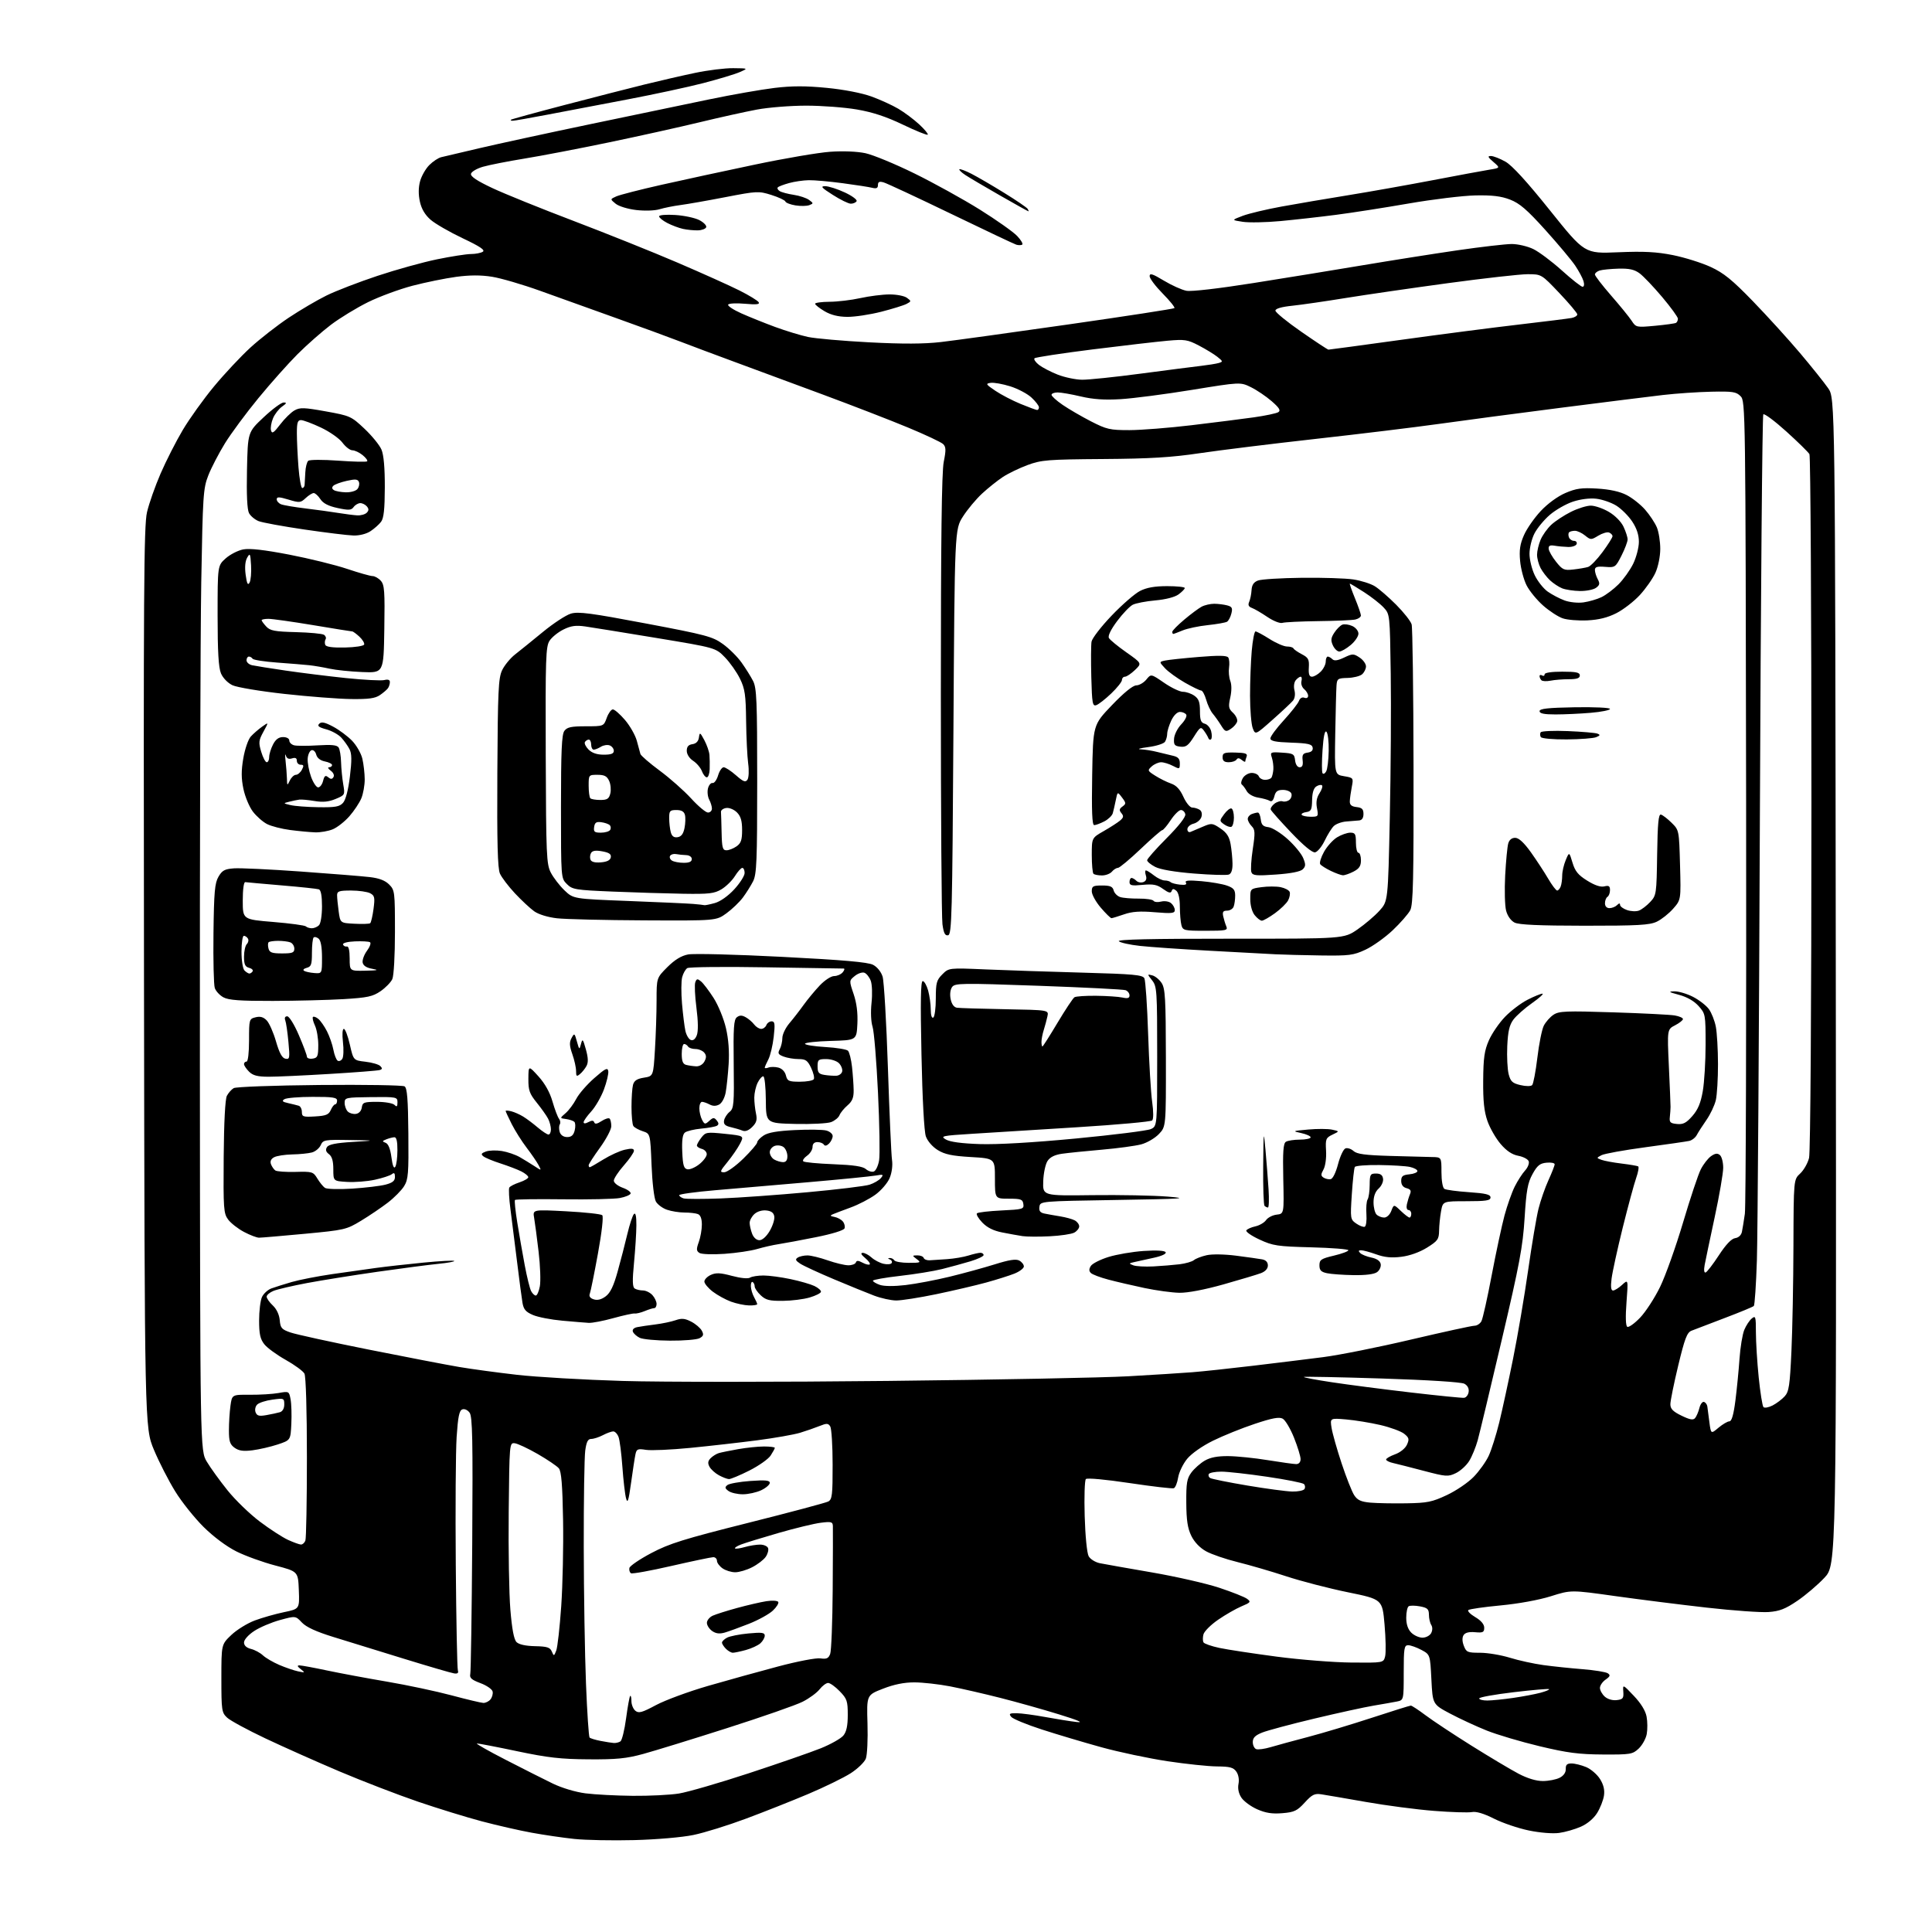 <?xml version="1.0" encoding="UTF-8" standalone="no"?>
<svg 
  version="1.1" 
  xmlns="http://www.w3.org/2000/svg" 
  xmlns:xlink="http://www.w3.org/1999/xlink" 
  xmlns:svg="http://www.w3.org/2000/svg"
  xmlns:rdf="http://www.w3.org/1999/02/22-rdf-syntax-ns#"
  xmlns:cc="http://creativecommons.org/ns#"
  xmlns:dc="http://purl.org/dc/elements/1.1/"
  viewBox="0 0 768 768"
  width="768"
  height="768"
>
<style>svg {background-color: white; }</style>"
<path stroke="none" fill="black" fill-rule="evenodd" d="M252.14,731.47C243.54,731.69 232.81,731.48 228.30,731.01C223.79,730.53 216.14,729.41 211.30,728.52C206.46,727.64 197.55,725.60 191.50,724.00C185.45,722.40 173.97,718.86 166.00,716.14C158.03,713.41 144.07,708.03 135.00,704.19C125.92,700.34 112.66,694.43 105.52,691.05C98.38,687.67 91.51,683.95 90.27,682.78C88.13,680.77 88.00,679.89 88.00,667.17C88.00,653.69 88.00,653.69 91.94,649.94C94.11,647.87 98.32,645.27 101.29,644.16C104.27,643.05 109.48,641.57 112.89,640.86C119.08,639.58 119.08,639.58 118.79,632.14C118.50,624.69 118.50,624.69 109.50,622.33C104.55,621.04 97.58,618.52 94.01,616.74C90.07,614.77 84.93,610.94 80.94,607.00C77.33,603.42 72.23,597.05 69.63,592.82C67.02,588.60 63.22,581.18 61.19,576.32C57.50,567.50 57.50,567.50 57.24,388.70C57.02,235.12 57.18,209.02 58.43,203.63C59.23,200.18 61.67,193.25 63.85,188.22C66.03,183.20 69.99,175.41 72.66,170.92C75.32,166.44 80.90,158.65 85.06,153.63C89.22,148.61 95.75,141.64 99.56,138.15C103.38,134.66 110.22,129.33 114.76,126.30C119.30,123.28 126.05,119.31 129.77,117.48C133.48,115.65 142.59,112.14 150.01,109.67C157.43,107.20 168.09,104.24 173.69,103.09C179.30,101.94 185.37,100.99 187.19,100.98C189.01,100.98 191.14,100.57 191.92,100.07C192.96,99.41 190.81,97.97 183.92,94.71C178.74,92.25 173.01,88.95 171.19,87.37C168.97,85.44 167.56,83.08 166.92,80.18C166.29,77.34 166.31,74.56 166.98,72.07C167.54,69.98 169.20,67.07 170.66,65.61C172.12,64.15 174.26,62.74 175.41,62.48C176.56,62.22 183.35,60.62 190.50,58.93C197.65,57.25 217.45,52.95 234.50,49.39C251.55,45.82 272.93,41.37 282.00,39.49C291.07,37.61 302.72,35.57 307.89,34.95C314.81,34.12 320.26,34.11 328.65,34.93C335.45,35.59 342.57,36.97 346.38,38.35C349.88,39.62 354.71,41.82 357.12,43.25C359.53,44.67 363.25,47.46 365.40,49.44C367.54,51.42 369.07,53.27 368.79,53.54C368.51,53.82 364.06,52.02 358.89,49.54C352.28,46.37 346.87,44.59 340.62,43.52C335.73,42.68 326.67,42.00 320.48,42.00C314.29,42.00 305.46,42.70 300.86,43.56C296.26,44.42 285.98,46.70 278.00,48.63C270.02,50.56 253.82,54.15 242.00,56.61C230.18,59.07 215.09,61.97 208.47,63.04C201.86,64.12 194.43,65.58 191.98,66.29C189.52,67.00 187.38,68.27 187.22,69.11C187.02,70.16 189.67,71.92 195.71,74.76C200.55,77.03 215.07,82.91 228.00,87.82C240.93,92.74 259.49,100.18 269.26,104.37C279.03,108.56 290.13,113.55 293.94,115.47C297.74,117.38 301.18,119.48 301.58,120.13C302.12,121.00 300.73,121.16 296.15,120.75C292.77,120.44 289.75,120.59 289.45,121.08C289.14,121.58 291.51,123.14 294.70,124.57C297.89,125.99 303.95,128.43 308.16,129.98C312.38,131.53 318.23,133.31 321.16,133.94C324.10,134.57 335.05,135.53 345.50,136.08C358.86,136.78 367.32,136.74 374.00,135.97C379.23,135.37 402.14,132.20 424.91,128.94C447.69,125.68 466.56,122.77 466.85,122.48C467.14,122.19 465.05,119.59 462.19,116.69C459.34,113.80 457.00,110.70 457.00,109.79C457.00,108.47 458.12,108.82 462.67,111.56C465.79,113.44 469.82,115.25 471.64,115.59C473.59,115.96 484.48,114.70 498.22,112.52C511.02,110.50 530.65,107.30 541.84,105.42C553.03,103.54 569.90,100.88 579.34,99.50C588.78,98.13 598.50,97.01 600.93,97.00C603.37,97.00 607.23,97.90 609.50,99.00C611.77,100.10 616.88,103.93 620.85,107.50C624.82,111.08 628.53,114.00 629.10,114.00C629.70,114.00 629.86,113.06 629.47,111.75C629.10,110.51 627.61,107.73 626.15,105.56C624.69,103.40 619.36,97.03 614.29,91.41C607.02,83.35 604.07,80.81 600.29,79.35C596.73,77.97 593.20,77.55 586.50,77.68C581.55,77.78 569.62,79.22 560.00,80.89C550.38,82.56 537.33,84.60 531.00,85.41C524.67,86.23 514.77,87.34 509.00,87.88C503.23,88.42 496.48,88.55 494.00,88.17C489.50,87.49 489.50,87.49 494.00,85.79C496.48,84.86 503.45,83.20 509.50,82.10C515.55,80.99 527.48,78.97 536.00,77.59C544.52,76.21 559.60,73.53 569.50,71.64C579.40,69.74 589.51,67.87 591.96,67.47C596.42,66.75 596.42,66.75 593.65,64.38C591.41,62.45 591.23,62.00 592.69,62.02C593.69,62.03 596.28,63.04 598.46,64.28C601.10,65.77 607.01,72.24 616.17,83.68C629.92,100.84 629.92,100.84 643.22,100.28C653.49,99.85 658.45,100.11 665.01,101.41C669.68,102.35 676.42,104.46 680.00,106.11C685.22,108.52 688.54,111.21 696.86,119.80C702.56,125.69 710.99,134.96 715.58,140.40C720.18,145.85 725.19,152.11 726.72,154.32C729.50,158.33 729.50,158.33 729.76,390.20C730.01,622.07 730.01,622.07 725.26,627.16C722.64,629.96 717.80,634.09 714.50,636.33C709.69,639.60 707.42,640.49 703.00,640.81C699.97,641.03 688.95,640.24 678.50,639.06C668.05,637.88 651.62,635.81 642.00,634.46C624.49,632.00 624.49,632.00 616.50,634.53C611.76,636.02 603.61,637.51 596.50,638.18C589.90,638.80 584.13,639.63 583.69,640.02C583.24,640.41 584.48,641.67 586.44,642.83C588.73,644.18 590.00,645.68 590.00,647.04C590.00,648.87 589.50,649.11 586.37,648.83C583.95,648.61 582.43,649.00 581.79,650.00C581.19,650.96 581.22,652.49 581.90,654.25C582.87,656.78 583.38,657.00 588.37,657.00C591.35,657.00 596.66,657.89 600.18,658.97C603.69,660.06 609.70,661.37 613.53,661.90C617.36,662.42 624.38,663.16 629.11,663.53C633.85,663.91 638.35,664.64 639.11,665.15C640.24,665.91 640.07,666.39 638.25,667.67C637.01,668.53 636.00,670.02 636.00,670.97C636.00,671.91 636.86,673.47 637.91,674.42C639.04,675.44 640.98,676.02 642.66,675.82C645.13,675.54 645.47,675.11 645.29,672.50C645.08,669.50 645.08,669.50 649.47,674.12C652.28,677.07 654.11,680.05 654.54,682.37C654.92,684.37 654.94,687.50 654.60,689.34C654.25,691.18 652.81,693.76 651.40,695.09C648.98,697.36 648.16,697.50 637.16,697.44C627.62,697.39 623.04,696.79 612.00,694.15C604.58,692.37 595.12,689.57 591.00,687.92C586.88,686.27 580.35,683.25 576.50,681.21C569.50,677.50 569.50,677.50 569.00,667.61C568.50,657.73 568.50,657.73 565.02,655.86C563.10,654.84 560.74,654.00 559.77,654.00C558.19,654.00 558.00,655.15 558.00,664.92C558.00,675.84 558.00,675.84 555.25,676.39C553.74,676.69 549.58,677.42 546.00,678.02C542.42,678.62 531.85,680.93 522.51,683.16C513.17,685.38 503.83,687.89 501.76,688.71C498.95,689.84 498.00,690.79 498.00,692.50C498.00,693.76 498.61,695.02 499.35,695.30C500.10,695.59 502.68,695.24 505.10,694.52C507.52,693.80 514.23,691.97 520.00,690.46C525.77,688.94 537.16,685.52 545.31,682.85C553.45,680.18 560.44,678.00 560.83,678.00C561.23,678.00 563.85,679.72 566.66,681.83C569.46,683.94 577.66,689.37 584.88,693.89C592.10,698.41 600.53,703.44 603.61,705.06C607.22,706.96 610.67,707.99 613.35,707.99C615.63,707.98 618.62,707.39 620.00,706.68C621.58,705.87 622.47,704.59 622.42,703.20C622.36,701.53 622.91,701.00 624.70,701.00C626.00,701.00 628.61,701.65 630.51,702.44C632.41,703.23 634.89,705.37 636.03,707.19C637.45,709.46 637.94,711.53 637.60,713.79C637.33,715.60 636.12,718.70 634.90,720.67C633.53,722.87 631.04,724.98 628.43,726.13C626.09,727.17 622.20,728.29 619.77,728.62C617.20,728.97 612.18,728.56 607.71,727.64C603.50,726.77 597.27,724.65 593.88,722.94C589.82,720.89 586.81,720.00 585.10,720.33C583.67,720.60 576.88,720.39 570.00,719.85C563.12,719.31 550.98,717.72 543.00,716.31C535.02,714.91 527.06,713.54 525.29,713.27C522.57,712.86 521.57,713.35 518.64,716.56C515.63,719.84 514.50,720.38 509.74,720.77C505.70,721.11 503.12,720.70 499.73,719.21C497.22,718.10 494.40,716.01 493.46,714.58C492.37,712.91 491.96,710.95 492.32,709.13C492.66,707.43 492.32,705.48 491.47,704.26C490.30,702.59 488.91,702.22 483.77,702.18C480.32,702.16 471.43,701.22 464.00,700.10C456.57,698.97 444.78,696.48 437.79,694.55C430.80,692.62 420.16,689.45 414.15,687.50C408.14,685.56 402.67,683.30 401.99,682.49C400.94,681.22 401.26,681.01 404.13,681.03C405.98,681.05 411.10,681.73 415.50,682.54C419.90,683.35 425.52,684.25 428.00,684.53C430.99,684.88 428.65,683.86 421.00,681.50C414.68,679.55 404.17,676.59 397.65,674.94C391.13,673.28 382.13,671.22 377.65,670.35C373.17,669.49 366.80,668.78 363.50,668.77C359.44,668.76 355.40,669.57 351.00,671.29C344.50,673.81 344.50,673.81 344.84,685.16C345.03,691.40 344.73,697.67 344.18,699.09C343.62,700.52 340.91,703.13 338.15,704.90C335.39,706.67 327.82,710.37 321.32,713.12C314.82,715.87 303.64,720.30 296.47,722.97C289.31,725.64 279.92,728.56 275.61,729.44C271.19,730.36 260.98,731.24 252.14,731.47zM251.50,713.87C258.10,713.93 266.38,713.52 269.90,712.95C273.41,712.38 285.94,708.75 297.72,704.88C309.51,701.01 322.38,696.54 326.33,694.95C330.27,693.35 334.29,691.08 335.25,689.91C336.49,688.40 337.00,686.01 337.00,681.69C337.00,676.19 336.69,675.27 333.80,672.30C332.05,670.48 329.97,669.00 329.20,669.00C328.42,669.00 326.89,670.14 325.80,671.53C324.70,672.93 321.67,675.15 319.05,676.47C316.44,677.80 302.94,682.51 289.05,686.94C275.16,691.38 260.13,696.01 255.65,697.23C248.99,699.05 245.04,699.44 234.00,699.36C222.94,699.29 217.80,698.71 205.59,696.14C197.40,694.41 190.20,693.03 189.59,693.06C188.99,693.09 194.12,696.01 201.00,699.54C207.88,703.08 216.31,707.33 219.73,708.99C223.37,710.75 228.79,712.37 232.73,712.88C236.46,713.36 244.90,713.80 251.50,713.87zM244.00,692.87C244.82,692.92 246.01,692.64 246.63,692.23C247.25,691.83 248.26,687.71 248.88,683.08C249.50,678.45 250.23,674.44 250.50,674.17C250.78,673.89 251.00,674.81 251.00,676.21C251.00,677.61 251.70,679.34 252.56,680.05C253.88,681.15 255.19,680.79 260.81,677.78C264.49,675.82 273.80,672.39 281.50,670.16C289.20,667.94 301.71,664.46 309.30,662.45C317.02,660.40 324.44,658.98 326.14,659.23C328.57,659.59 329.34,659.24 330.01,657.47C330.47,656.26 330.92,644.75 331.01,631.88C331.09,619.02 331.13,607.65 331.08,606.61C331.01,604.95 330.43,604.79 326.25,605.32C323.64,605.64 316.10,607.47 309.50,609.37C302.90,611.28 296.20,613.34 294.61,613.95C293.02,614.56 291.93,615.26 292.18,615.51C292.43,615.76 294.17,615.52 296.06,614.98C297.94,614.44 300.68,614.00 302.14,614.00C303.59,614.00 305.03,614.62 305.32,615.39C305.61,616.15 305.18,617.73 304.36,618.90C303.54,620.07 301.12,621.92 298.97,623.01C296.83,624.11 293.81,625.00 292.26,625.00C290.71,625.00 288.44,624.30 287.22,623.44C286.00,622.59 285.00,621.24 285.00,620.44C285.00,619.65 284.35,619.00 283.55,619.00C282.76,619.00 275.28,620.57 266.93,622.48C258.58,624.40 251.34,625.71 250.82,625.39C250.31,625.07 250.03,624.14 250.19,623.31C250.36,622.48 254.29,619.81 258.92,617.36C266.10,613.57 271.76,611.81 297.41,605.36C313.96,601.21 328.28,597.38 329.25,596.87C330.79,596.04 331.00,594.27 330.98,582.21C330.98,574.67 330.55,567.83 330.03,567.01C329.22,565.74 328.62,565.72 325.79,566.86C323.98,567.59 320.48,568.81 318.00,569.56C315.52,570.30 307.88,571.65 301.00,572.54C294.12,573.44 282.20,574.79 274.50,575.55C266.80,576.31 258.83,576.66 256.80,576.34C253.49,575.82 253.04,576.01 252.60,578.13C252.32,579.43 251.54,584.53 250.86,589.45C249.86,596.69 249.47,597.86 248.86,595.57C248.44,594.01 247.79,588.40 247.41,583.12C247.03,577.83 246.35,572.49 245.89,571.25C245.43,570.01 244.48,569.00 243.77,569.01C243.07,569.01 241.21,569.68 239.64,570.51C238.06,571.33 235.98,572.00 235.02,572.00C233.70,572.00 233.12,573.13 232.64,576.64C232.29,579.19 232.02,596.40 232.05,614.89C232.08,633.38 232.48,657.86 232.94,669.30C233.39,680.74 234.04,690.37 234.37,690.71C234.71,691.04 236.67,691.64 238.74,692.04C240.81,692.44 243.18,692.81 244.00,692.87zM192.13,676.94C193.02,676.97 194.30,676.35 194.96,675.55C195.62,674.75 196.02,673.35 195.83,672.43C195.65,671.51 193.47,670.00 191.00,669.08C187.43,667.74 186.59,666.99 186.94,665.45C187.18,664.38 187.53,640.99 187.72,613.48C187.99,572.10 187.81,563.13 186.67,561.56C185.87,560.47 184.64,559.92 183.75,560.27C182.56,560.72 182.05,563.24 181.52,571.18C181.15,576.86 180.99,599.73 181.18,622.00C181.36,644.27 181.73,663.17 182.01,664.00C182.35,665.05 181.90,665.41 180.50,665.20C179.40,665.04 170.40,662.41 160.50,659.36C150.60,656.31 138.00,652.43 132.50,650.72C125.63,648.60 121.72,646.79 119.99,644.96C117.48,642.30 117.48,642.30 111.26,644.00C107.84,644.94 103.23,646.90 101.02,648.37C98.70,649.90 97.00,651.82 97.00,652.91C97.00,654.12 97.97,655.02 99.75,655.47C101.26,655.84 103.41,656.99 104.51,658.03C105.62,659.06 108.54,660.77 111.01,661.83C113.48,662.89 116.85,664.04 118.50,664.39C121.33,664.99 121.39,664.94 119.56,663.52C118.17,662.43 118.03,662.00 119.06,662.02C119.85,662.02 124.78,662.93 130.00,664.04C135.22,665.14 146.03,667.16 154.00,668.51C161.97,669.87 173.45,672.31 179.50,673.93C185.55,675.55 191.23,676.90 192.13,676.94zM591.25,675.98C593.04,675.97 597.65,675.51 601.50,674.95C605.35,674.39 610.23,673.47 612.35,672.90C614.47,672.33 616.02,671.69 615.79,671.46C615.57,671.24 609.23,671.78 601.69,672.68C594.16,673.57 588.00,674.68 588.00,675.15C588.00,675.62 589.46,675.99 591.25,675.98zM537.23,660.89C549.96,661.00 549.96,661.00 550.61,658.42C550.97,656.99 550.86,651.31 550.38,645.79C549.50,635.75 549.50,635.75 535.80,632.95C528.26,631.41 517.23,628.55 511.30,626.60C505.36,624.65 496.64,622.11 491.93,620.95C487.22,619.79 481.59,617.86 479.43,616.66C476.97,615.30 474.78,613.01 473.57,610.53C472.10,607.53 471.61,604.34 471.57,597.37C471.51,589.52 471.81,587.75 473.60,585.33C474.76,583.78 477.14,581.66 478.89,580.64C481.10,579.34 483.95,578.79 488.28,578.83C491.70,578.86 498.77,579.58 504.00,580.44C509.23,581.29 514.29,581.99 515.25,582.00C516.33,582.00 517.00,581.24 517.00,580.01C517.00,578.92 515.82,575.08 514.38,571.48C512.94,567.89 510.92,564.49 509.88,563.94C508.47,563.18 505.70,563.70 498.75,566.02C493.66,567.71 486.22,570.72 482.21,572.69C477.92,574.80 473.69,577.77 471.93,579.89C470.29,581.88 468.67,585.23 468.33,587.34C467.99,589.45 467.22,591.36 466.61,591.59C466.00,591.82 458.08,590.90 449.02,589.54C439.48,588.11 432.16,587.44 431.65,587.95C431.17,588.43 430.95,595.06 431.18,602.67C431.41,610.57 432.09,617.41 432.76,618.62C433.41,619.79 435.40,621.03 437.21,621.40C439.02,621.76 448.36,623.42 457.96,625.07C467.56,626.73 479.58,629.47 484.67,631.16C489.77,632.85 494.74,634.82 495.72,635.55C497.35,636.75 497.15,637.02 493.50,638.55C491.30,639.48 487.13,641.87 484.23,643.87C481.33,645.86 478.70,648.49 478.39,649.69C478.07,650.90 478.09,652.33 478.42,652.88C478.76,653.42 481.61,654.41 484.77,655.08C487.92,655.75 498.15,657.30 507.50,658.54C516.85,659.77 530.23,660.83 537.23,660.89zM221.12,656.11C221.63,654.79 222.52,646.83 223.10,638.43C223.68,630.02 224.01,614.62 223.83,604.22C223.59,590.22 223.15,584.88 222.15,583.68C221.41,582.79 217.63,580.23 213.75,577.99C209.86,575.75 205.75,573.83 204.59,573.71C202.52,573.50 202.50,573.77 202.22,601.00C202.06,616.12 202.36,633.62 202.88,639.88C203.52,647.63 204.30,651.73 205.33,652.76C206.28,653.71 208.95,654.30 212.66,654.38C217.48,654.48 218.65,654.85 219.35,656.50C220.16,658.42 220.23,658.41 221.12,656.11zM291.32,656.99C290.67,657.00 289.44,656.29 288.57,655.43C287.71,654.56 287.00,653.46 287.00,652.96C287.00,652.47 287.90,651.59 289.01,651.00C290.11,650.41 293.93,649.65 297.51,649.32C302.86,648.82 304.00,648.97 304.00,650.20C304.00,651.02 303.21,652.39 302.25,653.25C301.29,654.10 298.70,655.29 296.50,655.90C294.30,656.50 291.97,656.99 291.32,656.99zM565.46,651.00C566.82,651.00 568.36,650.19 568.90,649.20C569.48,648.09 569.50,646.83 568.95,645.95C568.44,645.15 568.02,643.31 568.02,641.86C568.00,639.64 567.44,639.12 564.48,638.56C562.55,638.20 560.52,638.18 559.98,638.51C559.44,638.84 559.00,640.89 559.00,643.06C559.00,645.67 559.68,647.68 561.00,649.00C562.10,650.10 564.11,651.00 565.46,651.00zM288.08,648.98C286.02,649.57 284.56,649.38 283.09,648.35C281.94,647.54 281.00,646.08 281.00,645.10C281.00,644.12 282.05,642.84 283.32,642.26C284.60,641.68 288.99,640.29 293.07,639.18C297.16,638.06 302.37,636.86 304.65,636.50C306.93,636.15 309.05,636.27 309.36,636.78C309.67,637.28 308.71,638.84 307.21,640.25C305.72,641.65 301.46,644.00 297.74,645.47C294.02,646.94 289.67,648.52 288.08,648.98zM119.64,613.98C120.27,613.99 121.06,613.29 121.39,612.42C121.73,611.55 122.00,596.67 122.00,579.35C122.00,560.61 121.60,547.12 121.02,546.03C120.47,545.02 117.13,542.57 113.58,540.58C110.03,538.59 106.19,535.79 105.06,534.35C103.44,532.29 103.00,530.28 103.00,524.91C103.00,521.16 103.51,516.98 104.13,515.61C104.75,514.25 106.44,512.70 107.88,512.17C109.32,511.64 112.97,510.49 116.00,509.61C119.03,508.74 126.22,507.33 132.00,506.49C137.78,505.65 145.65,504.54 149.50,504.02C153.35,503.49 161.81,502.55 168.30,501.91C174.79,501.28 180.31,500.98 180.57,501.24C180.84,501.50 178.00,502.02 174.28,502.39C170.55,502.76 159.62,504.19 150.00,505.56C140.38,506.94 127.78,508.95 122.00,510.04C116.22,511.13 110.26,512.52 108.75,513.13C107.24,513.74 106.00,514.78 106.00,515.45C106.00,516.11 107.10,517.69 108.45,518.95C109.95,520.36 111.01,522.61 111.20,524.78C111.47,527.91 111.96,528.47 115.50,529.69C117.70,530.45 131.65,533.50 146.50,536.47C161.35,539.43 177.55,542.55 182.50,543.39C187.45,544.23 197.80,545.63 205.50,546.51C213.20,547.39 232.10,548.49 247.50,548.95C262.90,549.41 310.38,549.41 353.00,548.94C395.62,548.48 438.60,547.65 448.50,547.09C458.40,546.53 469.88,545.81 474.00,545.48C478.12,545.16 488.93,544.00 498.00,542.92C507.07,541.84 519.67,540.29 526.00,539.48C532.33,538.67 548.03,535.53 560.89,532.50C573.76,529.48 585.11,527.00 586.11,527.00C587.11,527.00 588.36,526.19 588.89,525.20C589.42,524.22 591.26,516.00 592.97,506.95C594.69,497.90 596.98,487.20 598.06,483.18C599.15,479.15 600.98,473.97 602.13,471.68C603.28,469.38 605.13,466.51 606.24,465.30C607.35,464.09 607.99,462.43 607.68,461.61C607.36,460.78 605.50,459.81 603.53,459.44C601.08,458.98 598.88,457.51 596.51,454.74C594.62,452.53 592.26,448.42 591.28,445.61C589.96,441.82 589.52,437.66 589.59,429.50C589.66,420.45 590.07,417.61 591.88,413.50C593.10,410.75 595.99,406.55 598.30,404.17C600.61,401.78 604.62,398.74 607.22,397.42C609.81,396.09 612.48,395.00 613.14,395.00C613.80,395.00 611.94,396.69 609.01,398.75C606.08,400.81 602.74,403.77 601.59,405.32C600.01,407.46 599.43,409.98 599.16,415.82C598.97,420.04 599.22,425.06 599.71,426.98C600.47,429.91 601.20,430.59 604.39,431.34C606.57,431.86 608.54,431.86 609.05,431.35C609.53,430.87 610.46,425.98 611.12,420.49C611.77,414.99 612.92,409.27 613.67,407.76C614.43,406.25 616.17,404.28 617.55,403.37C619.77,401.92 622.52,401.81 641.28,402.42C652.95,402.79 663.96,403.35 665.75,403.66C667.54,403.97 669.00,404.61 669.00,405.09C669.00,405.56 667.59,406.68 665.87,407.57C662.73,409.19 662.73,409.19 663.40,423.85C663.77,431.91 664.08,439.18 664.07,440.00C664.07,440.82 663.94,442.62 663.79,444.00C663.54,446.14 663.95,446.54 666.60,446.80C669.08,447.04 670.30,446.42 672.73,443.65C674.95,441.12 676.06,438.50 676.88,433.77C677.50,430.23 678.00,421.87 678.00,415.18C678.00,403.30 677.94,402.96 675.22,399.92C673.43,397.92 670.65,396.32 667.47,395.47C663.36,394.37 663.02,394.12 665.54,394.07C667.21,394.03 670.56,395.01 672.98,396.25C675.40,397.49 678.25,399.69 679.31,401.14C680.36,402.59 681.61,405.74 682.07,408.14C682.53,410.54 682.92,417.23 682.93,423.00C682.94,428.77 682.55,435.22 682.07,437.31C681.58,439.41 679.90,442.96 678.34,445.20C676.78,447.44 675.05,450.13 674.50,451.18C673.95,452.23 672.60,453.28 671.50,453.53C670.40,453.77 662.56,454.91 654.07,456.05C645.58,457.19 637.73,458.61 636.61,459.21C634.57,460.30 634.57,460.30 636.62,461.06C637.75,461.47 641.34,462.14 644.59,462.53C647.84,462.93 650.81,463.43 651.20,463.65C651.58,463.87 651.22,465.95 650.40,468.28C649.58,470.60 647.18,479.48 645.06,488.00C642.95,496.52 640.96,505.64 640.63,508.25C640.22,511.54 640.40,513.00 641.20,513.00C641.85,513.00 643.47,511.99 644.81,510.75C647.25,508.50 647.25,508.50 646.56,517.65C646.12,523.48 646.23,527.03 646.87,527.42C647.43,527.76 649.70,526.15 651.93,523.83C654.16,521.52 657.75,515.99 659.91,511.56C662.07,507.13 666.17,495.62 669.03,486.00C671.88,476.38 675.06,466.84 676.10,464.82C677.13,462.79 678.96,460.44 680.17,459.59C681.79,458.46 682.71,458.34 683.68,459.15C684.41,459.75 685.00,462.02 685.00,464.19C685.00,466.36 683.48,475.19 681.62,483.82C679.77,492.44 677.97,501.00 677.63,502.83C677.25,504.88 677.41,506.03 678.02,505.83C678.58,505.64 680.94,502.57 683.27,499.00C686.08,494.70 688.28,492.39 689.76,492.18C691.11,491.99 692.17,491.00 692.44,489.68C692.69,488.48 693.22,485.25 693.61,482.50C694.01,479.75 694.23,405.95 694.11,318.50C693.88,161.89 693.85,159.47 691.91,157.50C690.18,155.74 688.78,155.52 680.26,155.71C674.94,155.82 666.29,156.41 661.04,157.02C655.79,157.63 637.55,159.91 620.50,162.09C603.45,164.27 581.62,167.15 572.00,168.51C562.38,169.86 540.33,172.54 523.00,174.47C505.68,176.40 484.98,178.96 477.00,180.14C465.68,181.83 457.24,182.34 438.50,182.47C416.47,182.63 414.01,182.83 408.50,184.85C405.20,186.07 400.75,188.22 398.62,189.63C396.48,191.05 392.79,193.99 390.42,196.18C388.05,198.36 384.62,202.47 382.81,205.30C379.50,210.45 379.50,210.45 379.00,290.96C378.55,363.88 378.35,371.50 376.89,371.78C375.67,372.02 375.13,370.98 374.64,367.41C374.29,364.83 374.00,323.71 374.00,276.03C374.00,214.64 374.34,187.66 375.15,183.60C376.10,178.89 376.05,177.63 374.90,176.52C374.13,175.78 367.88,172.83 361.01,169.98C354.15,167.12 338.85,161.20 327.01,156.81C315.18,152.42 299.43,146.59 292.00,143.86C284.57,141.13 274.90,137.50 270.50,135.81C266.10,134.11 254.62,129.91 245.00,126.47C235.38,123.02 221.77,118.14 214.76,115.62C207.76,113.10 199.14,110.58 195.61,110.02C191.18,109.31 186.76,109.32 181.35,110.05C177.03,110.63 169.22,112.22 164.00,113.58C158.78,114.95 150.80,117.89 146.28,120.12C141.76,122.36 135.12,126.40 131.53,129.12C127.94,131.84 121.97,137.10 118.25,140.82C114.54,144.54 107.53,152.40 102.69,158.30C97.84,164.20 91.87,172.27 89.42,176.23C86.98,180.20 84.00,185.93 82.81,188.97C80.78,194.16 80.61,196.77 80.00,231.50C79.65,251.85 79.40,337.82 79.46,422.54C79.56,576.57 79.56,576.57 82.21,581.04C83.67,583.49 87.38,588.62 90.45,592.44C93.51,596.26 99.28,601.84 103.26,604.84C107.24,607.85 112.30,611.12 114.50,612.13C116.70,613.13 119.01,613.97 119.64,613.98zM559.00,597.59C567.37,597.46 569.29,597.07 575.16,594.31C578.82,592.60 583.61,589.34 585.80,587.08C588.00,584.82 590.68,581.07 591.77,578.74C592.86,576.41 594.74,570.45 595.96,565.50C597.17,560.55 599.66,549.08 601.49,540.00C603.32,530.92 606.00,515.17 607.45,505.00C608.90,494.82 610.76,483.80 611.58,480.50C612.41,477.20 614.19,472.08 615.54,469.13C616.89,466.18 618.00,463.33 618.00,462.82C618.00,462.30 616.54,462.01 614.76,462.19C612.13,462.44 611.09,463.29 609.20,466.72C607.27,470.23 606.74,473.21 606.05,484.22C605.34,495.58 604.03,502.57 597.00,532.50C592.49,551.75 588.17,569.75 587.42,572.50C586.66,575.25 585.14,578.97 584.03,580.76C582.92,582.56 580.53,584.73 578.71,585.60C575.61,587.08 574.83,587.02 565.96,584.68C560.75,583.31 555.26,581.91 553.75,581.57C552.24,581.24 551.00,580.61 551.00,580.18C551.00,579.75 552.60,578.82 554.56,578.11C556.62,577.37 558.61,575.76 559.28,574.30C560.27,572.10 560.13,571.52 558.20,569.96C556.97,568.97 552.71,567.40 548.73,566.47C544.76,565.55 538.62,564.55 535.10,564.25C528.70,563.70 528.70,563.70 529.33,567.66C529.68,569.84 531.47,576.17 533.32,581.73C535.16,587.30 537.41,592.98 538.32,594.37C539.61,596.34 541.02,596.98 544.74,597.32C547.36,597.55 553.77,597.68 559.00,597.59zM295.29,594.00C293.14,594.00 290.58,593.41 289.60,592.70C288.14,591.63 288.06,591.20 289.16,590.33C289.90,589.75 293.99,589.02 298.25,588.71C304.25,588.28 306.00,588.45 306.00,589.46C306.00,590.18 304.47,591.50 302.60,592.39C300.73,593.27 297.44,594.00 295.29,594.00zM513.69,592.91C516.00,592.96 518.18,592.51 518.55,591.91C518.92,591.31 518.83,590.43 518.34,589.94C517.85,589.45 511.25,588.14 503.67,587.03C496.09,585.91 487.92,585.00 485.50,585.00C483.09,585.00 480.86,585.42 480.54,585.93C480.23,586.44 480.46,587.17 481.06,587.54C481.66,587.91 488.31,589.25 495.83,590.52C503.35,591.79 511.39,592.86 513.69,592.91zM289.77,587.96C289.07,587.94 287.27,587.25 285.78,586.44C284.28,585.63 282.59,584.10 282.03,583.05C281.27,581.63 281.39,580.76 282.51,579.63C283.34,578.81 284.80,577.90 285.76,577.62C286.72,577.34 290.17,576.64 293.43,576.06C296.70,575.48 301.31,575.00 303.68,575.00C306.06,575.00 308.00,575.24 308.00,575.54C308.00,575.83 307.25,577.21 306.34,578.60C305.43,580.00 301.61,582.68 297.87,584.57C294.12,586.46 290.48,587.98 289.77,587.96zM100.39,576.51C96.72,576.98 94.94,576.72 93.25,575.51C91.40,574.18 91.00,572.94 91.00,568.58C91.00,565.67 91.27,561.28 91.61,558.83C92.22,554.38 92.22,554.38 99.36,554.44C103.29,554.47 108.39,554.16 110.70,553.75C114.86,553.00 114.91,553.03 115.51,556.25C115.85,558.04 115.98,562.42 115.81,566.00C115.50,572.50 115.50,572.50 110.39,574.20C107.57,575.13 103.07,576.17 100.39,576.51zM683.14,567.53C684.80,566.14 686.75,565.00 687.47,565.00C688.37,565.00 689.13,562.38 689.85,556.75C690.43,552.21 691.16,544.74 691.48,540.14C691.80,535.54 692.66,530.37 693.38,528.64C694.10,526.91 695.43,524.88 696.35,524.13C697.86,522.87 698.00,523.35 698.00,529.63C698.00,533.41 698.50,541.45 699.11,547.50C699.73,553.55 700.57,558.88 701.00,559.34C701.42,559.79 703.06,559.50 704.64,558.69C706.21,557.87 708.38,556.24 709.45,555.05C711.13,553.20 711.50,550.73 712.12,537.20C712.52,528.57 712.88,509.67 712.92,495.20C713.00,468.90 713.00,468.90 715.59,466.50C717.02,465.18 718.61,462.39 719.13,460.30C719.68,458.03 720.07,401.15 720.07,319.23C720.07,243.73 719.72,181.32 719.28,180.53C718.84,179.75 714.70,175.69 710.08,171.51C705.46,167.34 701.35,164.28 700.94,164.71C700.54,165.14 699.93,237.05 699.58,324.50C699.24,411.95 698.70,491.38 698.39,501.00C698.08,510.62 697.53,518.79 697.17,519.15C696.80,519.51 691.55,521.68 685.50,523.97C679.45,526.26 673.54,528.52 672.37,528.99C670.61,529.70 669.69,532.13 667.12,542.82C665.40,549.96 664.00,556.88 664.00,558.20C664.00,560.05 665.02,561.10 668.42,562.75C671.80,564.39 673.08,564.61 673.84,563.69C674.39,563.03 675.15,561.23 675.54,559.70C675.92,558.17 676.75,557.08 677.37,557.29C677.99,557.50 678.58,558.30 678.69,559.08C678.79,559.86 679.16,562.65 679.50,565.28C680.13,570.07 680.13,570.07 683.14,567.53zM105.89,562.53C107.88,562.18 110.29,561.66 111.25,561.38C112.33,561.06 113.00,559.88 113.00,558.30C113.00,555.81 112.85,555.75 108.27,556.38C105.67,556.73 102.96,557.61 102.24,558.33C101.50,559.07 101.22,560.42 101.60,561.41C102.15,562.82 102.99,563.04 105.89,562.53zM582.00,555.65C582.83,555.56 583.64,554.50 583.81,553.31C584.01,551.93 583.38,550.74 582.09,550.05C580.88,549.40 567.61,548.56 549.36,547.98C532.48,547.44 518.50,547.16 518.30,547.36C518.10,547.57 523.15,548.52 529.53,549.48C535.91,550.45 549.99,552.27 560.81,553.53C571.64,554.79 581.17,555.75 582.00,555.65zM266.32,532.93C260.92,532.90 255.51,532.39 254.31,531.81C253.10,531.22 251.88,530.13 251.59,529.38C251.27,528.55 251.92,527.84 253.29,527.56C254.50,527.31 257.75,526.83 260.50,526.49C263.25,526.15 266.87,525.39 268.55,524.81C270.97,523.96 272.26,524.08 274.77,525.38C276.51,526.28 278.41,527.90 278.98,528.97C279.82,530.53 279.64,531.12 278.08,531.96C277.01,532.53 271.71,532.97 266.32,532.93zM234.02,525.86C232.63,525.78 227.90,525.39 223.50,524.99C219.10,524.60 213.87,523.59 211.88,522.74C209.00,521.52 208.15,520.53 207.69,517.86C207.38,516.01 206.40,508.65 205.53,501.50C204.66,494.35 203.48,485.01 202.92,480.74C202.35,476.48 202.15,472.57 202.46,472.07C202.77,471.56 204.60,470.63 206.51,470.00C208.43,469.36 210.00,468.44 210.00,467.95C210.00,467.45 208.76,466.43 207.25,465.66C205.74,464.90 202.03,463.48 199.00,462.50C195.97,461.53 192.90,460.26 192.16,459.67C191.09,458.82 191.29,458.44 193.14,457.75C194.41,457.28 197.26,457.19 199.47,457.54C201.69,457.90 204.89,458.99 206.59,459.96C208.28,460.94 210.94,462.57 212.49,463.58C215.30,465.43 215.30,465.43 214.05,463.09C213.36,461.80 211.24,458.71 209.33,456.21C207.43,453.72 204.77,449.51 203.43,446.87C202.10,444.23 201.00,441.87 201.00,441.63C201.00,441.39 202.01,441.44 203.25,441.76C204.49,442.07 206.62,443.02 208.00,443.87C209.38,444.72 211.98,446.67 213.78,448.21C215.59,449.74 217.50,451.00 218.03,451.00C218.57,451.00 219.00,450.07 219.00,448.93C219.00,447.80 218.49,445.89 217.87,444.68C217.25,443.48 215.22,440.62 213.37,438.33C210.47,434.74 210.01,433.43 210.04,428.83C210.08,423.50 210.08,423.50 214.06,427.89C216.64,430.75 218.59,434.25 219.63,437.89C220.52,440.98 221.68,444.04 222.21,444.71C222.74,445.37 222.88,446.39 222.52,446.97C222.16,447.54 222.16,448.91 222.50,450.01C222.90,451.24 224.02,452.00 225.46,452.00C227.14,452.00 227.97,451.27 228.45,449.36C228.81,447.90 228.75,446.36 228.31,445.94C227.86,445.52 226.38,445.02 225.00,444.83C222.50,444.50 222.50,444.50 224.83,442.50C226.11,441.40 228.01,438.86 229.05,436.86C230.08,434.85 233.31,431.13 236.22,428.58C240.64,424.70 241.55,424.25 241.80,425.81C241.96,426.83 241.18,430.11 240.07,433.09C238.95,436.07 236.68,440.00 235.02,441.82C233.36,443.64 232.00,445.56 232.00,446.10C232.00,446.71 232.71,446.69 233.92,446.04C235.28,445.31 235.95,445.35 236.22,446.16C236.48,446.95 237.39,446.79 239.13,445.65C240.52,444.74 241.96,444.29 242.33,444.66C242.70,445.03 243.00,446.39 243.00,447.68C243.00,448.97 240.97,452.81 238.50,456.22C236.03,459.62 234.00,462.76 234.00,463.20C234.00,463.64 234.20,464.00 234.43,464.00C234.67,464.00 237.10,462.61 239.82,460.92C242.55,459.23 246.40,457.47 248.39,457.03C251.05,456.42 252.00,456.54 252.00,457.46C252.00,458.15 250.20,460.76 248.00,463.26C245.80,465.76 244.00,468.50 244.00,469.34C244.00,470.18 245.58,471.44 247.51,472.14C249.45,472.84 250.87,473.88 250.68,474.45C250.49,475.02 248.57,475.83 246.42,476.23C244.26,476.64 234.10,476.87 223.83,476.74C213.57,476.61 204.96,476.73 204.71,477.00C204.46,477.27 204.87,481.32 205.63,486.00C206.38,490.68 207.72,498.32 208.60,503.00C209.48,507.68 210.62,512.29 211.14,513.25C211.65,514.21 212.48,515.00 212.99,515.00C213.50,515.00 214.22,513.34 214.60,511.32C214.98,509.29 214.76,503.10 214.10,497.57C213.45,492.03 212.65,485.99 212.33,484.15C211.74,480.80 211.74,480.80 225.12,481.51C232.48,481.90 238.91,482.60 239.40,483.06C239.94,483.56 239.24,489.79 237.70,498.26C236.26,506.16 234.81,513.34 234.47,514.22C234.05,515.30 234.56,516.04 236.05,516.52C237.51,516.98 239.09,516.58 240.77,515.32C242.61,513.95 243.92,511.23 245.52,505.46C246.74,501.08 248.48,494.37 249.38,490.54C250.29,486.71 251.47,483.13 252.01,482.59C252.66,481.94 252.99,483.46 252.97,487.05C252.96,490.05 252.53,496.76 252.03,501.98C251.34,509.08 251.41,511.64 252.31,512.21C252.96,512.63 254.44,512.98 255.60,512.98C256.75,512.99 258.43,513.82 259.35,514.83C260.26,515.83 261.00,517.41 261.00,518.33C261.00,519.25 260.58,520.00 260.07,520.00C259.55,520.00 257.86,520.52 256.32,521.16C254.77,521.80 252.97,522.24 252.33,522.13C251.69,522.03 247.87,522.86 243.85,523.97C239.83,525.09 235.41,525.94 234.02,525.86zM297.75,518.93C295.96,518.89 292.74,518.21 290.59,517.43C288.44,516.64 285.18,514.85 283.34,513.45C281.50,512.04 280.00,510.24 280.00,509.43C280.00,508.62 281.16,507.43 282.57,506.79C284.61,505.86 286.35,505.94 290.97,507.18C294.42,508.10 297.36,508.39 298.15,507.88C298.89,507.41 301.30,507.03 303.50,507.03C305.70,507.03 310.54,507.68 314.26,508.47C317.98,509.25 322.25,510.49 323.76,511.21C325.27,511.94 326.43,512.97 326.35,513.51C326.26,514.06 324.24,515.07 321.85,515.77C319.46,516.48 314.65,517.08 311.16,517.11C305.89,517.16 304.41,516.79 302.41,514.91C301.08,513.67 300.00,512.08 300.00,511.38C300.00,510.69 299.64,509.90 299.20,509.63C298.77,509.36 298.44,510.12 298.48,511.32C298.52,512.52 299.10,514.48 299.78,515.68C300.45,516.89 301.00,518.12 301.00,518.43C301.00,518.75 299.54,518.97 297.75,518.93zM356.23,516.96C354.18,516.94 350.25,516.08 347.50,515.04C344.75,514.00 337.55,511.07 331.50,508.52C325.45,505.98 319.43,503.19 318.12,502.34C316.23,501.10 316.02,500.60 317.12,499.91C317.88,499.42 319.62,499.04 321.00,499.05C322.38,499.06 325.98,499.94 329.00,501.00C332.02,502.06 335.70,502.95 337.17,502.97C338.63,502.99 340.00,502.49 340.21,501.86C340.50,501.01 341.19,501.03 342.88,501.94C344.14,502.61 345.42,502.91 345.73,502.61C346.03,502.30 345.21,501.15 343.89,500.06C342.32,498.75 341.99,498.06 342.94,498.03C343.73,498.01 345.30,498.84 346.44,499.87C347.57,500.90 349.71,502.02 351.19,502.37C352.67,502.72 354.13,502.59 354.44,502.09C354.76,501.58 354.45,500.94 353.76,500.66C352.86,500.30 352.84,500.14 353.69,500.08C354.35,500.04 355.16,500.45 355.50,501.00C355.84,501.55 358.43,502.00 361.25,502.00C365.98,502.00 366.23,501.88 364.44,500.53C362.54,499.10 362.55,499.06 364.67,499.03C365.86,499.01 366.99,499.47 367.18,500.04C367.37,500.62 368.42,501.04 369.51,500.99C370.61,500.93 373.75,500.73 376.50,500.53C379.25,500.34 383.07,499.69 384.99,499.09C386.91,498.49 389.05,498.00 389.74,498.00C390.43,498.00 391.00,498.41 391.00,498.91C391.00,499.41 388.64,500.52 385.75,501.39C382.86,502.25 377.80,503.64 374.50,504.47C371.20,505.30 363.66,506.52 357.75,507.19C351.84,507.86 347.00,508.72 347.00,509.10C347.00,509.49 348.24,510.23 349.75,510.76C351.44,511.34 355.39,511.37 360.00,510.83C364.12,510.34 372.00,508.85 377.50,507.51C383.00,506.17 391.06,503.96 395.42,502.60C401.15,500.80 403.85,500.38 405.17,501.09C406.18,501.63 407.00,502.68 407.00,503.43C407.00,504.17 405.31,505.45 403.25,506.28C401.19,507.10 396.12,508.70 392.00,509.83C387.88,510.96 378.98,513.04 372.23,514.45C365.49,515.85 358.29,516.98 356.23,516.96zM468.82,513.90C465.90,513.85 459.68,513.00 455.00,512.02C450.32,511.03 443.85,509.53 440.61,508.67C437.37,507.82 434.23,506.63 433.63,506.03C432.85,505.25 432.85,504.46 433.63,503.23C434.22,502.29 437.36,500.69 440.60,499.68C443.85,498.66 450.15,497.59 454.61,497.28C459.70,496.94 462.96,497.12 463.36,497.77C463.74,498.39 461.88,499.27 458.75,499.96C455.86,500.59 452.38,501.36 451.00,501.67C448.67,502.18 448.64,502.27 450.50,502.98C451.60,503.40 455.20,503.59 458.50,503.42C461.80,503.24 466.47,502.86 468.88,502.57C471.28,502.27 473.86,501.53 474.60,500.92C475.34,500.30 477.61,499.43 479.65,498.97C481.81,498.48 486.76,498.56 491.43,499.16C495.87,499.73 500.51,500.39 501.75,500.62C503.20,500.89 504.00,501.75 504.00,503.04C504.00,504.31 502.99,505.43 501.26,506.09C499.76,506.66 493.04,508.68 486.34,510.57C478.79,512.69 472.12,513.96 468.82,513.90zM538.06,506.88C533.90,506.82 529.15,506.47 527.50,506.12C525.14,505.62 524.50,504.95 524.50,502.99C524.50,500.78 525.15,500.34 530.25,499.13C533.41,498.38 536.00,497.42 536.00,496.99C536.00,496.57 529.36,496.04 521.25,495.83C507.78,495.48 506.00,495.21 500.68,492.74C497.47,491.26 495.12,489.62 495.44,489.10C495.76,488.58 497.37,487.86 499.01,487.50C500.65,487.14 502.58,486.02 503.28,485.01C503.99,484.00 505.88,483.02 507.50,482.84C510.43,482.50 510.43,482.50 510.12,468.61C509.89,457.85 510.12,454.54 511.16,453.88C511.90,453.41 514.41,453.02 516.75,453.02C519.09,453.01 521.00,452.60 521.00,452.11C521.00,451.62 519.31,450.86 517.25,450.41C513.63,449.63 513.73,449.58 520.00,449.01C523.58,448.68 527.85,448.70 529.50,449.05C532.50,449.69 532.50,449.69 529.67,451.04C527.05,452.30 526.86,452.76 527.13,457.45C527.30,460.31 526.86,463.53 526.11,464.88C525.02,466.85 525.02,467.40 526.15,468.13C526.89,468.61 528.15,468.88 528.95,468.74C529.80,468.60 531.02,466.11 531.89,462.78C532.71,459.64 534.03,456.82 534.83,456.51C535.63,456.20 537.08,456.67 538.04,457.54C539.40,458.77 542.70,459.21 552.65,459.50C559.72,459.70 567.19,459.90 569.25,459.94C573.00,460.00 573.00,460.00 573.00,465.94C573.00,469.39 573.49,472.18 574.17,472.60C574.81,473.00 579.20,473.59 583.92,473.91C590.62,474.37 592.50,474.83 592.50,476.00C592.50,477.23 590.78,477.50 583.03,477.50C573.56,477.50 573.56,477.50 572.84,481.50C572.44,483.70 572.09,487.19 572.06,489.25C572.01,492.61 571.52,493.30 567.25,495.96C564.33,497.77 560.41,499.18 557.08,499.59C553.15,500.09 550.40,499.82 547.08,498.63C544.56,497.73 541.85,496.99 541.05,497.00C539.99,497.00 539.90,497.30 540.71,498.11C541.32,498.72 543.32,499.52 545.15,499.90C547.30,500.34 548.62,501.25 548.85,502.47C549.05,503.52 548.41,504.96 547.42,505.68C546.26,506.53 542.90,506.96 538.06,506.88zM288.00,498.42C283.23,498.75 278.86,498.59 278.03,498.06C276.80,497.27 276.76,496.55 277.78,493.73C278.45,491.88 279.00,488.75 279.00,486.79C279.00,484.45 278.45,483.00 277.42,482.61C276.55,482.27 274.14,482.00 272.07,482.00C269.99,482.00 266.87,481.50 265.13,480.89C263.38,480.29 261.40,478.82 260.73,477.64C260.03,476.43 259.28,470.13 259.00,463.08C258.50,450.66 258.50,450.66 255.50,449.68C253.85,449.14 252.17,448.21 251.77,447.60C251.36,447.00 251.03,443.57 251.03,440.00C251.03,436.43 251.30,432.48 251.63,431.24C252.08,429.57 253.21,428.83 255.97,428.39C259.71,427.79 259.71,427.79 260.35,417.24C260.71,411.44 261.00,402.65 261.00,397.71C261.00,388.74 261.00,388.74 265.28,384.45C268.22,381.52 270.81,379.93 273.53,379.41C275.71,378.98 292.52,379.41 310.87,380.36C335.22,381.61 345.00,382.47 347.04,383.52C348.69,384.37 350.25,386.30 350.85,388.23C351.41,390.03 352.36,406.35 352.96,424.50C353.56,442.65 354.29,459.13 354.59,461.12C354.91,463.28 354.53,466.19 353.64,468.31C352.82,470.27 350.27,473.24 347.97,474.91C345.67,476.57 341.25,478.87 338.14,480.00C335.04,481.14 331.82,482.36 331.00,482.71C329.86,483.20 330.03,483.44 331.68,483.74C332.87,483.95 334.39,484.76 335.04,485.55C335.69,486.33 335.99,487.57 335.71,488.30C335.41,489.09 330.75,490.52 324.35,491.80C318.38,493.00 311.70,494.24 309.50,494.57C307.30,494.90 303.48,495.77 301.00,496.50C298.52,497.23 292.68,498.10 288.00,498.42zM301.88,493.00C303.03,493.00 304.66,491.54 305.95,489.36C307.13,487.35 307.97,484.77 307.80,483.61C307.59,482.13 306.65,481.40 304.66,481.18C302.98,480.98 301.04,481.56 299.91,482.58C298.86,483.53 298.00,485.11 298.00,486.09C298.00,487.07 298.44,489.02 298.98,490.43C299.56,491.96 300.73,493.00 301.88,493.00zM102.97,492.00C102.06,492.00 99.37,490.97 96.99,489.71C94.61,488.45 91.78,486.24 90.70,484.80C88.89,482.37 88.76,480.61 88.92,459.94C89.03,446.05 89.51,436.91 90.19,435.60C90.80,434.44 92.01,433.07 92.90,432.55C93.78,432.03 109.01,431.47 127.00,431.30C144.88,431.13 160.10,431.38 160.83,431.85C161.85,432.52 162.21,436.94 162.33,450.61C162.48,466.44 162.29,468.85 160.65,471.50C159.64,473.15 156.71,476.11 154.15,478.08C151.59,480.04 146.80,483.29 143.50,485.28C137.69,488.80 136.98,488.96 121.06,490.46C112.02,491.31 103.88,492.00 102.97,492.00zM417.26,491.44C412.99,491.66 408.15,491.63 406.50,491.38C404.85,491.13 401.20,490.48 398.40,489.92C394.91,489.24 392.41,487.99 390.47,485.97C388.92,484.35 387.96,482.70 388.35,482.32C388.74,481.93 393.12,481.42 398.08,481.18C406.60,480.77 407.09,480.63 406.80,478.63C406.54,476.75 405.85,476.50 401.00,476.50C395.50,476.50 395.50,476.50 395.50,468.50C395.50,460.50 395.50,460.50 385.92,459.94C378.45,459.50 375.55,458.89 372.76,457.16C370.67,455.87 368.71,453.61 368.04,451.72C367.36,449.78 366.66,436.86 366.30,419.25C365.85,398.09 365.99,390.00 366.79,390.00C367.41,390.00 368.37,391.69 368.95,393.75C369.52,395.81 369.99,399.21 369.99,401.31C370.00,403.59 370.40,404.87 371.00,404.50C371.55,404.16 372.00,400.74 372.00,396.90C372.00,390.71 372.30,389.61 374.59,387.32C377.18,384.73 377.18,384.73 391.84,385.36C399.90,385.70 417.21,386.28 430.29,386.64C450.68,387.20 454.21,387.52 454.91,388.90C455.36,389.78 456.03,399.73 456.40,411.00C456.77,422.27 457.49,434.42 458.00,437.99C458.55,441.87 458.55,444.85 458.01,445.39C457.51,445.89 444.14,447.10 428.30,448.09C412.46,449.08 393.65,450.25 386.50,450.70C374.44,451.45 373.68,451.62 376.00,452.97C377.65,453.93 382.25,454.55 389.50,454.79C396.42,455.02 410.59,454.20 427.72,452.57C442.70,451.14 456.09,449.46 457.47,448.83C460.00,447.68 460.00,447.68 460.00,419.97C460.00,393.79 459.89,392.13 458.00,389.73C456.00,387.19 456.00,387.19 458.07,387.73C459.20,388.02 460.87,389.39 461.77,390.77C463.19,392.94 463.42,397.00 463.46,420.57C463.50,447.85 463.50,447.85 460.66,450.82C459.10,452.45 455.95,454.29 453.66,454.90C451.37,455.51 444.32,456.47 438.00,457.02C431.68,457.57 424.56,458.29 422.19,458.63C419.26,459.05 417.41,459.97 416.40,461.52C415.58,462.77 414.81,466.39 414.70,469.57C414.50,475.35 414.50,475.35 434.21,475.09C445.05,474.95 458.55,475.21 464.21,475.67C473.09,476.39 470.33,476.57 444.00,477.00C413.50,477.50 413.50,477.50 413.19,479.71C412.95,481.35 413.47,482.05 415.19,482.41C416.46,482.67 419.29,483.18 421.48,483.53C423.67,483.89 426.26,484.60 427.23,485.12C428.20,485.64 429.00,486.71 429.00,487.50C429.00,488.29 428.10,489.41 427.01,490.00C425.91,490.58 421.53,491.23 417.26,491.44zM542.48,487.66C543.04,487.46 543.35,485.23 543.17,482.69C542.99,480.14 543.20,477.49 543.65,476.78C544.09,476.08 544.46,473.48 544.47,471.00C544.50,466.87 544.71,466.50 547.00,466.50C548.76,466.50 549.59,467.11 549.79,468.56C549.96,469.69 549.17,471.44 548.04,472.46C546.70,473.68 546.00,475.55 546.00,477.95C546.00,479.96 546.54,482.14 547.20,482.80C547.86,483.46 549.22,484.00 550.22,484.00C551.28,484.00 552.48,482.88 553.06,481.35C554.07,478.69 554.07,478.69 556.84,481.35C558.36,482.81 559.92,484.00 560.30,484.00C560.69,484.00 561.00,483.32 561.00,482.50C561.00,481.68 560.50,481.00 559.88,481.00C559.25,481.00 558.98,480.03 559.25,478.75C559.52,477.51 560.08,475.69 560.50,474.69C561.07,473.33 560.73,472.74 559.13,472.32C557.73,471.96 557.00,470.97 557.00,469.45C557.00,467.56 557.61,467.07 560.25,466.81C562.04,466.64 563.47,466.05 563.44,465.50C563.41,464.95 562.06,464.22 560.44,463.87C558.82,463.52 553.36,463.18 548.31,463.12C543.25,463.05 538.87,463.40 538.57,463.88C538.27,464.37 537.73,469.25 537.37,474.73C536.74,484.42 536.78,484.73 539.09,486.35C540.40,487.26 541.92,487.85 542.48,487.66zM504.03,480.00C503.65,480.00 503.03,479.70 502.67,479.33C502.30,478.97 502.06,471.88 502.14,463.58C502.26,449.38 502.32,449.00 503.04,457.00C503.46,461.68 504.01,468.76 504.27,472.75C504.52,476.74 504.42,480.00 504.03,480.00zM286.50,476.40C293.65,476.13 309.18,475.02 321.00,473.93C332.82,472.85 343.93,471.50 345.67,470.93C347.41,470.36 349.44,469.18 350.17,468.30C351.35,466.87 351.12,466.77 348.00,467.31C346.07,467.65 334.15,468.83 321.50,469.93C308.85,471.03 292.09,472.48 284.25,473.14C276.41,473.81 270.00,474.69 270.00,475.10C270.00,475.51 270.79,476.09 271.75,476.38C272.71,476.66 279.35,476.67 286.50,476.40zM140.00,472.50C145.22,472.16 151.19,471.45 153.25,470.91C156.07,470.17 157.00,469.41 157.00,467.84C157.00,466.30 156.67,466.02 155.75,466.77C155.06,467.32 152.03,468.31 149.00,468.97C145.97,469.63 141.03,470.01 138.00,469.83C132.50,469.50 132.50,469.50 132.50,464.80C132.50,461.52 131.98,459.72 130.77,458.80C129.54,457.88 129.31,457.06 129.98,456.00C130.66,454.92 133.51,454.34 140.21,453.93C149.50,453.35 149.50,453.35 138.99,453.18C129.01,453.01 128.42,453.11 127.49,455.22C126.94,456.44 125.38,457.74 124.00,458.12C122.62,458.49 119.11,458.85 116.18,458.90C113.26,458.96 110.01,459.46 108.97,460.02C107.73,460.68 107.29,461.63 107.71,462.77C108.07,463.72 108.84,464.85 109.43,465.27C110.02,465.69 113.64,465.95 117.47,465.85C124.13,465.67 124.52,465.79 126.15,468.48C127.08,470.02 128.44,471.70 129.17,472.20C129.90,472.70 134.78,472.83 140.00,472.50zM287.87,466.00C288.99,466.00 292.41,463.56 295.46,460.59C298.50,457.61 301.00,454.69 301.00,454.11C301.00,453.52 302.15,452.29 303.56,451.37C305.35,450.19 309.08,449.55 315.98,449.22C321.40,448.95 326.99,449.03 328.42,449.39C329.84,449.75 331.00,450.74 331.00,451.59C331.00,452.44 330.35,453.79 329.56,454.58C328.67,455.48 327.89,455.64 327.50,455.01C327.16,454.45 326.01,454.00 324.94,454.00C323.69,454.00 323.00,454.69 323.00,455.94C323.00,457.01 322.01,458.58 320.81,459.42C319.61,460.26 318.94,461.27 319.32,461.65C319.70,462.04 325.08,462.55 331.26,462.79C339.35,463.11 342.98,463.65 344.21,464.74C345.15,465.56 346.57,465.99 347.36,465.69C348.15,465.39 349.10,463.39 349.46,461.25C349.82,459.11 349.62,447.04 349.02,434.43C348.42,421.82 347.45,410.00 346.86,408.16C346.23,406.21 346.06,402.25 346.45,398.63C346.82,395.19 346.68,391.28 346.13,389.85C345.59,388.43 344.47,387.01 343.63,386.69C342.79,386.36 341.07,386.93 339.81,387.95C337.52,389.81 337.52,389.81 339.33,395.15C340.54,398.74 341.03,402.64 340.82,407.00C340.50,413.50 340.50,413.50 330.25,413.78C324.61,413.94 320.00,414.45 320.00,414.91C320.00,415.37 323.62,415.95 328.04,416.21C332.46,416.46 336.53,417.13 337.08,417.68C337.64,418.24 338.36,421.13 338.69,424.10C339.02,427.07 339.31,431.25 339.34,433.38C339.38,436.33 338.79,437.78 336.88,439.42C335.50,440.61 334.08,442.36 333.71,443.31C333.35,444.25 331.85,445.49 330.38,446.05C328.91,446.60 322.49,446.93 316.10,446.78C304.50,446.50 304.50,446.50 304.43,437.25C304.40,432.17 303.95,427.94 303.43,427.86C302.92,427.79 301.90,428.93 301.18,430.40C300.45,431.88 299.85,434.53 299.84,436.29C299.84,438.06 300.14,440.92 300.52,442.65C301.05,445.13 300.74,446.26 299.02,447.98C297.62,449.38 296.25,449.91 295.17,449.45C294.25,449.07 292.15,448.44 290.50,448.06C288.26,447.55 287.58,446.89 287.82,445.44C288.00,444.37 288.99,442.82 290.01,442.00C291.72,440.63 291.86,439.02 291.66,423.00C291.48,408.54 291.69,405.30 292.92,404.37C294.02,403.52 294.92,403.52 296.44,404.37C297.56,404.99 299.07,406.29 299.79,407.25C300.52,408.21 301.78,409.00 302.59,409.00C303.40,409.00 304.32,408.32 304.64,407.50C304.95,406.68 305.90,406.00 306.74,406.00C308.01,406.00 308.14,407.01 307.56,412.19C307.17,415.59 306.22,419.62 305.43,421.14C304.64,422.66 304.00,424.13 304.00,424.42C304.00,424.70 304.68,424.68 305.50,424.36C306.33,424.04 308.08,424.05 309.39,424.38C310.84,424.75 312.03,425.97 312.41,427.49C312.97,429.74 313.54,430.00 317.96,430.00C320.67,430.00 323.16,429.55 323.49,429.01C323.83,428.47 323.35,426.44 322.44,424.51C321.03,421.54 320.27,421.00 317.45,421.00C315.62,421.00 312.96,420.55 311.52,420.01C309.33,419.18 309.08,418.71 309.96,417.08C310.53,416.01 311.00,413.99 311.00,412.60C311.00,411.21 312.25,408.59 313.78,406.78C315.31,404.98 317.86,401.70 319.43,399.50C321.01,397.30 323.90,393.81 325.85,391.75C327.84,389.65 330.37,388.00 331.58,388.00C332.78,388.00 334.32,387.32 335.00,386.50C335.68,385.68 335.85,385.00 335.37,385.01C334.89,385.02 321.00,384.79 304.50,384.52C288.00,384.24 273.92,384.39 273.21,384.84C272.50,385.30 271.58,386.91 271.18,388.42C270.77,389.94 270.74,394.67 271.11,398.94C271.48,403.21 272.08,408.08 272.45,409.77C272.82,411.45 273.78,413.09 274.59,413.40C275.54,413.76 276.40,413.08 277.00,411.50C277.59,409.94 277.54,405.96 276.84,400.57C276.24,395.91 276.03,391.35 276.39,390.44C276.93,389.01 277.26,388.97 278.68,390.14C279.59,390.89 281.83,393.84 283.67,396.71C285.51,399.58 287.71,404.95 288.57,408.67C289.60,413.08 289.97,418.02 289.65,422.96C289.38,427.11 288.85,432.20 288.47,434.27C288.07,436.42 286.96,438.49 285.89,439.06C284.61,439.74 283.38,439.74 282.07,439.04C281.00,438.47 279.65,438.00 279.07,438.00C278.48,438.00 278.00,439.15 278.00,440.57C278.00,441.98 278.49,444.04 279.08,445.15C280.08,447.01 280.29,447.04 281.94,445.56C283.47,444.17 283.87,444.14 284.91,445.39C285.75,446.40 285.78,447.02 285.01,447.49C284.42,447.86 281.60,448.38 278.74,448.64C275.89,448.91 272.96,449.62 272.24,450.22C271.33,450.97 271.01,453.36 271.21,457.90C271.44,463.24 271.83,464.54 273.25,464.81C274.22,465.00 276.33,464.10 277.95,462.82C279.57,461.55 280.91,459.76 280.94,458.87C280.98,457.97 280.10,457.00 279.00,456.71C277.90,456.42 277.01,455.81 277.02,455.34C277.03,454.88 277.84,453.47 278.81,452.21C280.48,450.04 280.96,449.96 288.18,450.71C295.80,451.50 295.80,451.50 294.15,454.68C293.24,456.43 291.00,459.69 289.17,461.93C286.16,465.60 286.03,466.00 287.87,466.00zM157.12,463.83C157.59,463.10 157.98,460.14 157.98,457.25C158.00,453.67 157.60,452.02 156.75,452.07C156.06,452.11 154.63,452.48 153.57,452.90C151.88,453.56 151.85,453.73 153.28,454.28C154.36,454.69 155.15,456.66 155.60,460.04C156.05,463.40 156.57,464.71 157.12,463.83zM311.25,461.97C312.43,461.99 313.00,461.23 313.00,459.62C313.00,458.31 312.35,456.70 311.55,456.04C310.75,455.38 309.17,455.13 308.05,455.48C306.92,455.84 306.00,456.98 306.00,458.02C306.00,459.05 306.79,460.36 307.75,460.92C308.71,461.48 310.29,461.95 311.25,461.97zM125.25,443.80C129.58,443.55 130.67,443.10 131.49,441.25C132.03,440.01 132.82,439.00 133.24,439.00C133.66,439.00 134.00,438.32 134.00,437.50C134.00,436.27 132.26,436.00 124.25,436.02C118.89,436.02 113.85,436.44 113.05,436.95C111.93,437.65 112.28,438.01 114.55,438.51C116.17,438.87 118.06,439.34 118.75,439.55C119.44,439.76 120.00,440.87 120.00,442.02C120.00,443.91 120.50,444.08 125.25,443.80zM141.49,442.79C142.70,442.61 143.63,441.60 143.82,440.25C144.11,438.22 144.69,438.00 149.87,438.00C153.02,438.00 156.14,438.54 156.80,439.20C157.73,440.13 158.00,439.91 158.00,438.21C158.00,436.08 157.68,436.01 147.50,436.12C137.41,436.23 137.00,436.32 137.00,438.42C137.00,439.62 137.56,441.16 138.24,441.84C138.92,442.52 140.38,442.95 141.49,442.79zM106.75,428.02C102.35,428.00 100.53,427.53 99.00,426.00C97.90,424.90 97.00,423.55 97.00,423.00C97.00,422.45 97.45,422.00 98.00,422.00C98.59,422.00 99.00,418.51 99.00,413.52C99.00,405.23 99.06,405.02 101.59,404.39C103.44,403.92 104.71,404.28 106.01,405.62C107.02,406.65 108.69,410.42 109.72,414.00C111.06,418.62 112.14,420.60 113.46,420.85C115.16,421.18 115.26,420.66 114.65,414.19C114.30,410.33 113.73,406.46 113.39,405.58C113.02,404.60 113.32,404.00 114.18,404.00C114.97,404.00 116.99,407.27 118.79,411.47C120.56,415.57 122.00,419.43 122.00,420.03C122.00,420.64 123.01,421.00 124.25,420.82C126.24,420.54 126.50,419.92 126.52,415.50C126.53,412.75 125.93,409.22 125.19,407.66C124.46,406.09 124.10,404.57 124.40,404.26C124.70,403.96 125.67,404.31 126.55,405.04C127.43,405.77 128.98,407.99 129.99,409.98C131.00,411.97 132.15,415.26 132.53,417.31C132.91,419.35 133.68,421.30 134.23,421.64C134.77,421.98 135.61,421.64 136.08,420.88C136.56,420.12 136.67,417.14 136.33,414.25C135.97,411.13 136.12,409.00 136.69,409.00C137.22,409.00 138.29,411.81 139.07,415.25C140.50,421.50 140.50,421.50 145.25,422.05C147.86,422.35 150.52,423.12 151.16,423.76C152.06,424.66 152.00,425.04 150.92,425.36C150.14,425.60 141.18,426.30 131.00,426.91C120.83,427.53 109.91,428.03 106.75,428.02zM230.55,426.95C229.22,428.06 229.00,427.89 229.00,425.75C229.00,424.37 228.33,421.35 227.51,419.04C226.35,415.73 226.28,414.35 227.19,412.66C228.31,410.59 228.40,410.65 229.33,414.00C230.26,417.37 230.32,417.40 230.95,415.00C231.53,412.75 231.73,412.97 232.89,417.13C233.82,420.44 233.90,422.32 233.15,423.72C232.58,424.79 231.41,426.25 230.55,426.95zM332.49,427.62C333.58,427.55 334.62,426.77 334.79,425.87C334.96,424.98 334.37,423.51 333.48,422.62C332.59,421.73 330.31,421.00 328.43,421.00C325.30,421.00 325.00,421.26 325.00,423.93C325.00,426.36 325.47,426.94 327.75,427.30C329.26,427.54 331.40,427.68 332.49,427.62zM276.71,423.88C278.01,423.95 279.39,423.15 280.03,421.94C280.85,420.40 280.83,419.50 279.95,418.44C279.29,417.65 277.71,417.00 276.44,417.00C275.16,417.00 273.84,416.55 273.50,416.00C273.16,415.45 272.46,415.00 271.94,415.00C271.42,415.00 271.00,416.77 271.00,418.93C271.00,421.83 271.46,422.97 272.75,423.31C273.71,423.56 275.50,423.82 276.71,423.88zM414.38,416.00C414.58,416.00 417.29,411.75 420.39,406.55C423.50,401.35 426.52,396.79 427.12,396.42C427.72,396.05 431.63,395.79 435.80,395.84C439.98,395.89 444.65,396.20 446.20,396.54C448.28,397.00 449.00,396.78 449.00,395.69C449.00,394.88 448.31,393.95 447.46,393.62C446.62,393.30 431.03,392.51 412.82,391.86C382.19,390.77 379.61,390.81 378.48,392.35C377.75,393.36 377.51,395.28 377.90,397.17C378.31,399.17 379.22,400.41 380.40,400.59C381.42,400.74 390.06,401.00 399.58,401.18C416.91,401.50 416.91,401.50 416.37,404.00C416.08,405.38 415.42,407.80 414.92,409.40C414.41,410.99 414.00,413.13 414.00,414.15C414.00,415.17 414.17,416.00 414.38,416.00zM108.50,397.88C95.45,397.91 90.88,397.58 88.82,396.46C87.34,395.66 85.80,393.99 85.38,392.75C84.96,391.51 84.73,381.73 84.86,371.01C85.06,354.55 85.37,351.04 86.85,348.51C88.31,345.99 89.32,345.45 93.03,345.18C95.47,345.01 107.37,345.57 119.48,346.44C131.59,347.31 143.95,348.30 146.93,348.65C150.70,349.08 153.08,349.99 154.68,351.59C156.92,353.83 157.00,354.49 157.00,370.41C157.00,379.85 156.55,387.90 155.95,389.22C155.36,390.49 153.26,392.65 151.27,394.02C148.16,396.15 146.09,396.59 136.58,397.17C130.48,397.53 117.85,397.85 108.50,397.88zM99.14,387.00C99.55,387.00 100.13,386.60 100.43,386.11C100.73,385.63 100.08,384.99 98.99,384.71C97.43,384.30 97.00,383.34 97.00,380.29C97.00,378.15 97.50,375.90 98.11,375.29C98.72,374.68 98.92,373.69 98.55,373.09C98.18,372.49 97.46,372.00 96.94,372.00C96.42,372.00 96.00,374.83 96.00,378.30C96.00,381.87 96.52,385.12 97.20,385.80C97.86,386.46 98.73,387.00 99.14,387.00zM124.96,386.80C128.00,387.03 128.00,387.03 128.00,380.64C128.00,376.51 127.52,373.85 126.66,373.13C125.92,372.52 125.02,372.31 124.66,372.68C124.30,373.04 124.00,375.78 124.00,378.76C124.00,383.42 123.71,384.26 121.92,384.73C120.75,385.04 120.29,385.56 120.88,385.92C121.45,386.28 123.29,386.67 124.96,386.80zM145.25,385.87C150.20,385.76 150.77,385.61 148.01,385.12C145.69,384.71 144.40,383.87 144.16,382.63C143.97,381.60 144.75,379.48 145.89,377.93C147.04,376.38 147.58,374.86 147.08,374.55C146.58,374.24 143.88,374.09 141.08,374.21C138.07,374.34 136.14,374.86 136.36,375.47C136.58,376.04 137.26,376.39 137.88,376.25C138.59,376.09 139.00,377.81 139.00,381.00C139.00,386.00 139.00,386.00 145.25,385.87zM525.00,379.81C518.12,379.71 510.02,379.50 507.00,379.34C503.98,379.19 492.27,378.56 481.00,377.94C469.73,377.33 457.19,376.46 453.15,376.01C449.11,375.56 445.33,374.73 444.76,374.16C444.04,373.44 457.69,373.13 488.98,373.15C534.23,373.17 534.23,373.17 539.60,369.48C542.55,367.44 546.50,364.09 548.36,362.02C551.76,358.26 551.76,358.26 552.47,324.88C552.87,306.52 553.03,280.85 552.84,267.83C552.50,244.18 552.50,244.15 550.00,241.47C548.62,239.99 545.13,237.25 542.23,235.39C539.33,233.53 536.80,232.00 536.59,232.00C536.39,232.00 537.29,234.59 538.59,237.75C539.89,240.91 540.96,244.01 540.98,244.64C540.99,245.27 539.99,246.00 538.75,246.27C537.51,246.54 530.88,246.83 524.00,246.91C517.12,247.00 510.72,247.31 509.77,247.60C508.79,247.89 506.18,246.86 503.77,245.23C501.42,243.64 498.67,242.03 497.65,241.66C496.33,241.18 496.02,240.48 496.57,239.24C496.99,238.28 497.42,236.19 497.51,234.58C497.64,232.50 498.38,231.40 500.09,230.76C501.42,230.26 509.25,229.78 517.50,229.68C525.75,229.58 534.98,229.88 538.00,230.34C541.02,230.80 544.85,232.01 546.50,233.03C548.15,234.04 551.98,237.36 555.00,240.39C558.02,243.43 560.79,246.94 561.15,248.21C561.51,249.47 561.85,274.93 561.90,304.80C561.98,349.60 561.75,359.57 560.60,361.81C559.82,363.31 556.68,366.90 553.62,369.80C550.55,372.70 545.67,376.18 542.77,377.53C537.97,379.76 536.38,379.96 525.00,379.81zM112.12,379.00C116.24,379.00 117.00,378.71 117.00,377.11C117.00,376.07 116.29,374.94 115.42,374.61C114.55,374.27 112.37,374.00 110.58,374.00C108.80,374.00 107.08,374.25 106.78,374.56C106.47,374.86 106.45,375.99 106.73,377.06C107.14,378.65 108.12,379.00 112.12,379.00zM479.22,370.00C470.75,370.00 470.20,369.87 469.63,367.75C469.30,366.51 469.02,363.19 469.01,360.37C469.01,357.21 468.46,354.80 467.60,354.08C466.52,353.19 466.09,353.22 465.74,354.21C465.40,355.17 464.53,354.95 462.35,353.38C459.97,351.65 458.45,351.35 454.21,351.75C449.86,352.17 449.00,351.99 449.00,350.63C449.00,349.73 449.36,349.00 449.80,349.00C450.24,349.00 451.11,349.51 451.73,350.13C452.36,350.76 453.60,350.98 454.50,350.64C455.61,350.21 455.93,349.36 455.50,348.00C455.15,346.90 455.16,346.00 455.52,346.00C455.89,346.00 457.33,346.90 458.73,348.00C460.13,349.10 462.03,350.00 462.97,350.00C463.90,350.00 464.96,350.30 465.33,350.66C465.69,351.03 467.37,351.48 469.05,351.66C471.18,351.89 471.90,351.64 471.40,350.84C470.87,349.99 472.50,349.84 477.59,350.28C481.39,350.61 485.96,351.40 487.75,352.04C490.38,352.97 491.00,353.74 491.00,356.02C491.00,357.57 490.73,359.55 490.39,360.42C490.06,361.29 488.88,362.00 487.78,362.00C486.21,362.00 485.88,362.50 486.25,364.25C486.52,365.49 487.07,367.29 487.48,368.25C488.15,369.84 487.40,370.00 479.22,370.00zM123.97,369.00C124.86,369.00 126.14,368.46 126.80,367.80C127.48,367.12 128.00,363.86 128.00,360.27C128.00,356.09 127.57,353.79 126.75,353.52C126.06,353.29 119.42,352.58 112.00,351.96C104.58,351.33 98.05,350.74 97.50,350.66C96.91,350.56 96.50,353.56 96.50,358.00C96.50,365.50 96.50,365.50 108.67,366.50C115.36,367.05 121.17,367.84 121.58,368.25C122.00,368.66 123.07,369.00 123.97,369.00zM147.15,367.00C147.50,366.73 148.10,364.17 148.48,361.33C149.08,356.78 148.93,356.03 147.15,355.08C146.04,354.49 142.63,354.00 139.57,354.00C134.81,354.00 134.00,354.27 134.00,355.86C134.00,356.88 134.28,359.79 134.63,362.31C135.26,366.91 135.26,366.91 140.88,367.20C143.97,367.37 146.79,367.27 147.15,367.00zM629.85,367.99C611.74,367.97 603.80,367.62 602.06,366.74C600.59,365.99 599.26,364.11 598.70,362.00C598.19,360.07 598.03,353.77 598.33,348.00C598.64,342.23 599.19,336.49 599.56,335.25C599.99,333.80 600.99,333.02 602.37,333.05C603.79,333.09 605.86,335.02 608.58,338.83C610.82,341.98 613.90,346.68 615.42,349.28C616.94,351.88 618.55,354.00 618.99,354.00C619.43,354.00 620.06,353.29 620.39,352.42C620.73,351.55 621.00,349.57 621.00,348.03C621.00,346.49 621.63,343.73 622.40,341.91C623.79,338.58 623.79,338.58 625.09,342.91C626.12,346.34 627.33,347.83 630.94,350.07C633.94,351.94 636.27,352.72 637.75,352.35C639.53,351.90 640.00,352.21 640.00,353.83C640.00,354.96 639.55,356.16 639.00,356.50C638.45,356.84 638.00,357.99 638.00,359.06C638.00,360.26 638.68,361.00 639.80,361.00C640.79,361.00 642.14,360.46 642.80,359.80C643.61,358.99 644.00,358.95 644.00,359.70C644.00,360.31 645.24,361.24 646.76,361.76C648.27,362.29 650.41,362.39 651.51,361.97C652.60,361.56 654.62,360.01 656.00,358.53C658.43,355.92 658.51,355.38 658.74,339.67C658.93,327.28 659.28,323.57 660.24,323.81C660.93,323.98 662.84,325.44 664.48,327.06C667.45,329.99 667.46,330.01 667.84,343.84C668.22,357.68 668.22,357.68 665.10,361.23C663.39,363.18 660.46,365.50 658.59,366.39C655.75,367.74 651.11,368.00 629.85,367.99zM256.10,365.86C240.37,365.79 224.75,365.41 221.39,365.03C217.75,364.61 214.09,363.49 212.35,362.25C210.75,361.11 207.31,357.90 204.70,355.12C202.10,352.33 199.42,348.81 198.74,347.28C197.81,345.21 197.55,335.03 197.70,307.25C197.88,274.56 198.12,269.56 199.60,266.42C200.54,264.45 202.85,261.64 204.73,260.17C206.62,258.70 211.59,254.68 215.79,251.23C219.98,247.78 225.00,244.49 226.95,243.92C229.91,243.05 234.86,243.70 256.68,247.83C280.65,252.36 283.25,253.05 287.33,255.99C289.79,257.75 293.14,261.07 294.76,263.35C296.39,265.63 298.46,268.94 299.36,270.70C300.79,273.49 301.00,278.57 301.00,310.50C301.00,342.23 300.78,347.52 299.38,350.30C298.49,352.06 296.65,354.99 295.28,356.82C293.91,358.64 290.97,361.46 288.75,363.07C284.70,366.00 284.70,366.00 256.10,365.86zM501.60,365.99C500.99,365.98 499.71,364.99 498.75,363.78C497.71,362.49 497.00,359.89 497.00,357.43C497.00,353.27 497.00,353.27 501.48,352.66C503.95,352.32 507.36,352.32 509.07,352.66C510.78,353.01 512.39,353.86 512.66,354.56C512.93,355.27 512.65,356.79 512.03,357.95C511.40,359.11 509.05,361.40 506.80,363.03C504.54,364.66 502.20,365.99 501.60,365.99zM441.83,364.99C441.46,364.99 439.55,363.12 437.58,360.82C435.61,358.52 434.00,355.60 434.00,354.32C434.00,352.27 434.48,352.00 438.09,352.00C441.32,352.00 442.30,352.42 442.70,353.97C442.98,355.05 444.16,356.23 445.30,356.60C446.45,356.96 449.78,357.24 452.69,357.21C455.60,357.19 458.24,357.58 458.55,358.09C458.87,358.59 460.23,358.73 461.57,358.39C462.95,358.05 464.68,358.32 465.51,359.01C466.33,359.69 467.00,360.93 467.00,361.77C467.00,363.06 465.79,363.19 459.07,362.63C453.17,362.13 450.02,362.35 446.82,363.47C444.44,364.29 442.20,364.98 441.83,364.99zM280.00,359.82C280.27,359.91 282.14,359.53 284.14,358.98C286.33,358.37 289.41,356.20 291.89,353.51C294.15,351.05 296.00,348.13 296.00,347.02C296.00,345.91 295.59,345.00 295.08,345.00C294.58,345.00 293.26,346.46 292.15,348.25C291.04,350.04 288.64,352.39 286.82,353.49C283.94,355.21 281.92,355.45 271.50,355.28C264.90,355.17 252.34,354.78 243.58,354.42C228.69,353.80 227.52,353.61 225.33,351.42C223.00,349.09 223.00,349.09 223.00,320.74C223.00,298.57 223.29,291.98 224.34,290.54C225.43,289.06 227.05,288.71 232.83,288.71C239.98,288.71 239.98,288.71 241.19,285.35C241.86,283.51 242.95,282.00 243.62,282.00C244.29,282.00 246.46,283.89 248.44,286.20C250.42,288.52 252.53,292.23 253.14,294.45C253.74,296.68 254.38,299.04 254.57,299.71C254.75,300.37 258.21,303.36 262.25,306.35C266.30,309.34 271.91,314.31 274.73,317.39C277.55,320.48 280.56,323.00 281.43,323.00C282.29,323.00 283.00,322.30 283.00,321.43C283.00,320.57 282.51,318.96 281.91,317.84C281.32,316.73 281.10,314.73 281.43,313.41C281.76,312.09 282.59,311.12 283.26,311.26C283.93,311.39 284.91,310.04 285.45,308.25C285.98,306.46 286.98,305.00 287.67,305.00C288.36,305.00 290.56,306.43 292.55,308.18C295.51,310.78 296.34,311.09 297.13,309.93C297.66,309.13 297.79,306.29 297.41,303.50C297.04,300.75 296.67,293.10 296.59,286.50C296.47,276.22 296.12,273.83 294.16,269.81C292.90,267.23 290.21,263.40 288.18,261.31C284.48,257.50 284.48,257.50 260.99,253.61C248.07,251.47 235.32,249.41 232.66,249.03C228.90,248.49 226.97,248.76 223.98,250.24C221.87,251.28 219.38,253.29 218.46,254.70C216.95,257.01 216.80,261.53 216.94,300.26C217.08,340.09 217.23,343.53 218.96,346.88C219.99,348.87 222.42,352.03 224.37,353.91C227.92,357.31 227.92,357.31 249.71,358.15C261.69,358.61 273.30,359.14 275.50,359.32C277.70,359.50 279.73,359.73 280.00,359.82zM438.04,348.00C436.55,348.00 435.03,347.70 434.67,347.33C434.30,346.97 434.00,343.61 434.00,339.88C434.00,333.08 434.00,333.08 438.75,330.37C441.36,328.88 444.29,326.99 445.25,326.18C446.64,324.99 446.75,324.40 445.78,323.24C444.82,322.08 444.91,321.54 446.20,320.60C447.68,319.51 447.67,319.21 446.03,317.04C444.23,314.66 444.23,314.66 443.54,318.08C443.16,319.96 442.63,322.29 442.35,323.26C442.08,324.23 440.56,325.69 438.98,326.51C437.40,327.33 435.59,328.00 434.96,328.00C434.13,328.00 433.91,322.52 434.16,308.08C434.50,288.16 434.50,288.16 442.00,280.33C446.74,275.38 450.30,272.48 451.68,272.45C452.87,272.43 454.68,271.38 455.70,270.12C457.55,267.84 457.55,267.84 462.75,271.42C465.61,273.39 468.99,275.00 470.25,275.00C471.52,275.00 473.56,275.70 474.78,276.56C476.52,277.78 477.00,279.10 477.00,282.65C477.00,286.28 477.38,287.29 478.92,287.69C479.97,287.96 481.12,289.32 481.46,290.71C481.81,292.10 481.79,293.52 481.41,293.87C481.03,294.22 480.55,294.00 480.33,293.39C480.11,292.78 479.33,291.46 478.59,290.46C477.35,288.76 477.06,288.94 474.58,292.88C472.36,296.39 471.43,297.07 469.20,296.81C466.90,296.55 466.53,296.07 466.71,293.60C466.82,292.00 468.11,289.45 469.57,287.93C471.03,286.41 471.92,284.68 471.55,284.08C471.18,283.49 470.06,283.00 469.05,283.00C467.96,283.00 466.58,284.36 465.61,286.40C464.73,288.27 463.99,290.63 463.98,291.65C463.98,292.67 463.58,294.12 463.10,294.87C462.62,295.62 459.59,296.58 456.37,296.99C453.14,297.40 451.85,297.80 453.50,297.87C455.15,297.95 458.07,298.41 460.00,298.91C461.93,299.40 464.74,300.08 466.25,300.42C468.32,300.89 469.00,301.63 469.00,303.46C469.00,305.78 468.89,305.82 466.25,304.45C464.74,303.66 462.64,303.01 461.58,303.01C460.52,303.00 458.83,303.75 457.82,304.66C456.07,306.25 456.12,306.40 459.25,308.37C461.04,309.51 463.85,310.90 465.50,311.47C467.60,312.19 469.07,313.77 470.42,316.75C471.49,319.12 473.04,321.01 473.92,321.02C474.79,321.02 476.11,321.42 476.86,321.89C477.68,322.41 477.96,323.55 477.57,324.78C477.22,325.89 475.82,327.08 474.46,327.42C473.11,327.76 472.00,328.75 472.00,329.63C472.00,330.51 472.56,330.98 473.25,330.70C473.94,330.41 476.14,329.48 478.15,328.62C481.62,327.13 481.95,327.17 485.13,329.31C487.63,330.99 488.65,332.57 489.18,335.53C489.57,337.71 489.91,341.20 489.94,343.28C489.98,345.78 489.49,347.26 488.48,347.65C487.64,347.97 481.43,347.79 474.68,347.25C466.95,346.63 461.22,345.65 459.20,344.60C457.44,343.69 456.00,342.50 456.00,341.96C456.00,341.42 459.49,337.47 463.75,333.19C468.54,328.38 471.38,324.75 471.18,323.70C471.00,322.77 470.22,322.00 469.44,322.00C468.66,322.00 466.84,323.80 465.38,326.00C463.93,328.20 462.41,330.00 462.00,330.00C461.60,330.00 457.73,333.38 453.40,337.50C449.07,341.62 445.01,345.00 444.39,345.00C443.76,345.00 442.68,345.68 442.00,346.50C441.32,347.32 439.54,348.00 438.04,348.00zM507.24,347.64C499.40,348.20 497.96,348.06 497.45,346.72C497.11,345.85 497.36,341.74 497.99,337.57C498.99,331.00 498.93,329.79 497.57,328.43C496.71,327.56 496.00,326.26 496.00,325.54C496.00,324.81 496.71,323.94 497.58,323.61C498.45,323.27 499.55,323.00 500.02,323.00C500.48,323.00 501.01,324.24 501.18,325.75C501.43,327.90 502.09,328.57 504.21,328.81C505.70,328.98 509.13,331.11 511.83,333.54C514.53,335.96 517.31,339.34 518.02,341.04C519.09,343.62 519.06,344.37 517.87,345.56C516.95,346.48 513.12,347.23 507.24,347.64zM533.80,347.94C533.08,347.90 530.92,347.11 529.00,346.19C527.08,345.26 525.19,344.07 524.81,343.54C524.43,343.00 525.10,340.80 526.31,338.63C527.51,336.46 529.85,333.86 531.50,332.85C533.15,331.84 535.51,331.01 536.75,331.00C538.71,331.00 539.00,331.52 539.00,335.00C539.00,337.20 539.45,339.00 540.00,339.00C540.55,339.00 541.00,340.34 541.00,341.97C541.00,344.26 540.31,345.30 538.05,346.47C536.43,347.31 534.51,347.97 533.80,347.94zM238.87,342.80C241.32,342.60 242.59,341.95 242.80,340.81C243.04,339.55 242.17,338.93 239.45,338.43C236.90,337.95 235.54,338.13 234.98,339.03C234.54,339.74 234.43,340.95 234.72,341.71C235.07,342.63 236.48,343.00 238.87,342.80zM271.75,342.98C273.98,343.00 275.00,342.53 275.00,341.50C275.00,340.63 274.05,339.97 272.75,339.92C271.51,339.88 269.71,339.70 268.75,339.51C267.79,339.33 266.72,339.64 266.38,340.20C266.03,340.76 266.36,341.62 267.12,342.10C267.88,342.58 269.96,342.98 271.75,342.98zM522.77,338.82C521.67,339.02 518.22,336.17 513.27,330.97C509.00,326.48 505.34,322.37 505.15,321.84C504.95,321.31 505.63,320.24 506.65,319.46C507.67,318.69 509.12,318.28 509.88,318.55C510.63,318.81 511.84,318.54 512.57,317.94C513.29,317.34 513.63,316.21 513.33,315.43C513.03,314.64 511.53,314.00 510.00,314.00C507.85,314.00 507.07,314.58 506.58,316.54C506.17,318.16 505.51,318.82 504.75,318.35C504.10,317.94 502.03,317.36 500.14,317.06C498.17,316.74 496.25,315.65 495.61,314.50C495.00,313.40 494.12,312.22 493.66,311.88C493.19,311.55 493.38,310.36 494.07,309.26C494.76,308.15 496.35,307.25 497.60,307.25C498.86,307.25 500.12,307.87 500.41,308.62C500.70,309.38 501.82,310.00 502.91,310.00C503.99,310.00 505.14,309.59 505.44,309.09C505.75,308.59 506.08,307.13 506.18,305.84C506.27,304.55 506.00,302.46 505.59,301.19C504.86,298.97 505.01,298.89 509.66,299.19C514.11,299.47 514.53,299.72 514.82,302.25C515.01,303.89 515.74,305.00 516.64,305.00C517.69,305.00 518.05,304.17 517.82,302.25C517.56,300.02 517.94,299.44 519.81,299.17C521.34,298.96 522.01,298.28 521.80,297.17C521.54,295.80 520.00,295.45 513.24,295.21C506.97,294.99 505.00,294.58 505.00,293.52C505.00,292.75 507.40,289.50 510.33,286.31C513.26,283.11 515.96,279.67 516.34,278.65C516.75,277.53 517.61,277.02 518.51,277.36C519.38,277.70 520.00,277.37 520.00,276.59C520.00,275.85 519.29,274.66 518.43,273.94C517.57,273.23 517.08,271.82 517.34,270.82C517.60,269.82 517.46,269.00 517.03,269.00C516.60,269.00 515.72,269.63 515.08,270.40C514.41,271.21 514.19,272.93 514.57,274.42C514.96,275.97 514.72,277.64 513.97,278.53C513.28,279.36 509.64,282.77 505.87,286.11C499.02,292.19 499.02,292.19 497.97,289.43C497.40,287.91 496.92,282.15 496.91,276.62C496.91,271.09 497.21,263.06 497.58,258.78C497.95,254.50 498.63,251.00 499.09,251.00C499.55,251.00 502.06,252.35 504.66,254.00C507.26,255.65 510.39,257.00 511.61,257.00C512.83,257.00 513.98,257.34 514.17,257.75C514.35,258.16 515.85,259.21 517.50,260.07C520.09,261.42 520.47,262.14 520.28,265.32C520.12,267.99 520.46,269.00 521.53,269.00C522.34,269.00 523.90,268.10 525.00,267.00C526.10,265.90 527.00,264.10 527.00,263.00C527.00,261.90 527.36,261.00 527.80,261.00C528.24,261.00 529.07,261.47 529.65,262.05C530.39,262.79 531.78,262.60 534.29,261.40C537.65,259.80 538.04,259.79 540.44,261.37C541.85,262.29 543.00,263.88 543.00,264.90C543.00,265.92 542.28,267.35 541.41,268.08C540.53,268.80 537.95,269.44 535.66,269.49C531.79,269.59 531.48,269.80 531.28,272.55C531.16,274.17 530.94,282.79 530.78,291.70C530.50,307.91 530.50,307.91 534.28,308.55C538.01,309.18 538.05,309.23 537.35,312.84C536.96,314.85 536.61,317.40 536.57,318.50C536.52,319.96 537.24,320.59 539.25,320.82C541.41,321.06 542.00,321.65 542.00,323.57C542.00,325.16 541.40,326.05 540.25,326.14C539.29,326.22 536.98,326.41 535.12,326.56C533.26,326.71 531.03,327.54 530.16,328.41C529.30,329.27 527.67,331.90 526.55,334.24C525.42,336.58 523.72,338.64 522.77,338.82zM288.78,338.00C289.76,338.00 291.56,337.30 292.78,336.44C294.56,335.19 295.00,333.92 295.00,329.94C295.00,326.28 294.46,324.46 292.94,322.94C291.79,321.79 289.91,321.01 288.69,321.19C287.48,321.36 286.55,322.06 286.60,322.75C286.65,323.44 286.77,327.15 286.85,331.00C286.98,336.98 287.26,338.00 288.78,338.00zM269.34,332.80C270.80,332.59 271.63,331.50 272.10,329.18C272.47,327.35 272.55,324.99 272.27,323.93C271.92,322.59 270.89,322.00 268.88,322.00C266.29,322.00 266.00,322.33 266.01,325.25C266.02,327.04 266.30,329.54 266.64,330.80C267.08,332.42 267.88,333.02 269.34,332.80zM125.28,330.87C123.20,330.80 118.73,330.38 115.34,329.94C111.95,329.50 107.81,328.43 106.14,327.57C104.47,326.71 101.94,324.48 100.52,322.62C99.11,320.76 97.41,316.71 96.77,313.63C95.88,309.40 95.87,306.40 96.72,301.42C97.34,297.79 98.67,293.91 99.68,292.80C100.68,291.69 102.70,289.93 104.17,288.88C106.85,286.97 106.85,286.97 104.73,290.85C102.82,294.33 102.73,295.15 103.84,298.86C104.52,301.14 105.51,303.00 106.04,303.00C106.57,303.00 107.00,302.08 107.00,300.95C107.00,299.82 107.69,297.57 108.53,295.95C109.59,293.89 110.80,293.00 112.53,293.00C113.97,293.00 115.00,293.58 115.00,294.38C115.00,295.14 115.86,295.99 116.91,296.27C117.96,296.54 122.18,296.55 126.29,296.29C131.86,295.94 133.99,296.17 134.62,297.16C135.08,297.90 135.52,300.52 135.58,303.00C135.65,305.48 136.04,309.42 136.44,311.76C137.17,315.98 137.14,316.04 133.41,317.60C130.68,318.74 128.39,318.97 125.07,318.42C122.56,318.00 119.83,317.75 119.00,317.86C118.17,317.97 116.38,318.34 115.00,318.69C112.50,319.32 112.50,319.32 115.50,320.04C117.15,320.44 122.14,320.82 126.60,320.88C133.30,320.98 134.98,320.68 136.36,319.15C137.41,317.99 138.43,314.10 139.09,308.71C139.88,302.25 139.84,299.55 138.94,297.81C138.29,296.54 136.82,294.48 135.69,293.24C134.56,292.00 131.86,290.50 129.69,289.92C126.70,289.11 126.03,288.57 126.90,287.70C127.78,286.82 129.11,287.09 132.40,288.84C134.79,290.11 138.19,292.63 139.95,294.45C141.71,296.27 143.56,299.50 144.05,301.63C144.55,303.76 144.96,307.43 144.98,309.78C144.99,312.14 144.38,315.55 143.63,317.35C142.87,319.16 140.74,322.37 138.89,324.47C137.04,326.58 134.08,328.91 132.30,329.65C130.52,330.39 127.36,330.94 125.28,330.87zM238.87,331.00C240.53,331.00 242.18,330.51 242.55,329.91C242.92,329.31 242.84,328.45 242.36,328.00C241.89,327.54 240.38,327.02 239.00,326.84C237.04,326.57 236.43,326.99 236.18,328.75C235.91,330.66 236.32,331.00 238.87,331.00zM489.46,328.68C488.89,328.87 487.58,328.41 486.55,327.66C484.73,326.33 484.73,326.23 486.59,323.68C487.64,322.24 488.95,321.20 489.50,321.37C490.05,321.53 490.50,323.17 490.50,325.00C490.50,326.83 490.03,328.49 489.46,328.68zM521.04,324.67C524.05,324.67 524.14,324.55 523.52,321.25C523.07,318.88 523.38,317.07 524.52,315.33C525.42,313.95 525.88,312.54 525.53,312.20C525.19,311.85 524.17,312.03 523.28,312.60C522.20,313.28 521.63,315.11 521.58,318.06C521.51,321.88 521.19,322.54 519.24,322.82C517.99,323.00 517.18,323.49 517.44,323.90C517.70,324.32 519.32,324.67 521.04,324.67zM238.65,318.00C241.37,318.00 242.08,317.54 242.61,315.43C242.96,314.01 242.76,311.76 242.15,310.43C241.28,308.53 240.28,308.00 237.52,308.00C234.03,308.00 234.00,308.04 234.00,312.33C234.00,314.72 234.30,316.97 234.67,317.33C235.03,317.70 236.82,318.00 238.65,318.00zM126.47,313.00C127.19,313.00 128.08,311.84 128.43,310.41C128.95,308.36 129.37,308.06 130.45,308.96C131.48,309.81 132.01,309.80 132.56,308.90C132.99,308.21 132.52,307.12 131.46,306.35C130.45,305.61 130.15,305.00 130.81,305.00C131.46,305.00 132.00,304.61 132.00,304.12C132.00,303.64 130.71,302.99 129.13,302.68C127.31,302.31 126.05,301.31 125.70,299.95C125.38,298.75 124.55,297.98 123.82,298.23C123.09,298.47 122.41,299.98 122.31,301.58C122.20,303.19 122.80,306.41 123.64,308.75C124.48,311.09 125.75,313.00 126.47,313.00zM115.22,310.25C115.82,309.01 116.90,308.00 117.62,308.00C118.34,308.00 119.41,307.10 120.00,306.00C120.85,304.40 120.76,304.00 119.54,304.00C118.69,304.00 118.00,303.29 118.00,302.43C118.00,301.34 117.42,301.05 116.08,301.47C114.76,301.89 113.99,301.52 113.61,300.29C113.31,299.31 113.27,300.30 113.52,302.50C113.77,304.70 114.01,307.85 114.06,309.50C114.13,312.38 114.18,312.41 115.22,310.25zM280.98,309.00C280.41,309.00 279.53,307.90 279.02,306.55C278.51,305.21 276.94,303.35 275.54,302.44C274.03,301.45 273.00,299.83 273.00,298.45C273.00,296.81 273.66,296.05 275.25,295.82C276.72,295.61 277.61,294.70 277.83,293.17C278.14,290.98 278.28,291.05 279.99,294.23C280.99,296.11 281.90,298.73 282.02,300.07C282.13,301.41 282.17,303.96 282.11,305.75C282.05,307.54 281.54,309.00 280.98,309.00zM527.17,306.65C527.67,305.77 528.12,302.09 528.18,298.47C528.25,294.86 527.85,291.45 527.29,290.89C526.63,290.23 526.10,292.64 525.73,298.17C525.41,302.72 525.41,306.85 525.72,307.35C526.03,307.85 526.68,307.53 527.17,306.65zM488.44,303.00C486.67,303.00 486.00,302.45 486.00,301.02C486.00,299.29 486.64,299.05 491.06,299.15C495.03,299.24 495.99,299.57 495.56,300.71C495.25,301.51 495.00,302.41 495.00,302.70C495.00,303.00 494.37,302.72 493.59,302.07C492.62,301.27 491.97,301.23 491.53,301.95C491.17,302.53 489.78,303.00 488.44,303.00zM240.00,300.00C242.93,300.00 244.00,299.59 244.00,298.47C244.00,297.63 243.27,296.66 242.37,296.31C241.47,295.97 239.90,296.21 238.88,296.84C237.86,297.48 236.57,298.00 236.01,298.00C235.46,298.00 235.00,297.10 235.00,296.00C235.00,294.90 234.58,294.00 234.06,294.00C233.54,294.00 232.85,294.43 232.52,294.96C232.20,295.49 232.84,296.84 233.96,297.96C235.33,299.33 237.31,300.00 240.00,300.00zM622.81,293.93C617.35,293.97 612.85,293.56 612.50,293.00C612.16,292.45 612.13,291.60 612.44,291.10C612.74,290.61 617.60,290.39 623.24,290.62C628.89,290.85 634.17,291.31 635.00,291.63C636.21,292.10 636.11,292.38 634.50,293.04C633.40,293.49 628.14,293.89 622.81,293.93zM489.32,289.70C487.31,291.04 487.01,290.94 485.38,288.32C484.42,286.77 482.92,284.67 482.06,283.65C481.20,282.63 480.04,280.16 479.47,278.15C478.90,276.14 478.00,274.50 477.47,274.49C476.94,274.49 474.02,273.08 471.00,271.36C467.98,269.63 464.43,267.07 463.12,265.66C460.75,263.10 460.75,263.10 463.12,262.58C464.43,262.29 470.45,261.65 476.50,261.15C484.47,260.49 487.71,260.55 488.25,261.37C488.66,261.99 488.80,263.79 488.57,265.37C488.33,266.94 488.55,269.33 489.06,270.67C489.63,272.16 489.63,274.71 489.05,277.28C488.24,280.89 488.38,281.71 490.11,283.32C491.21,284.34 491.97,285.87 491.81,286.72C491.64,287.57 490.52,288.91 489.32,289.70zM618.35,284.00C613.80,284.00 612.00,283.63 612.00,282.70C612.00,281.70 615.29,281.34 626.00,281.15C633.79,281.02 640.00,281.31 640.00,281.81C640.00,282.30 636.56,283.00 632.35,283.35C628.14,283.71 621.84,284.00 618.35,284.00zM435.81,280.30C434.30,280.83 434.09,279.67 433.81,269.20C433.64,262.76 433.68,256.41 433.90,255.08C434.12,253.75 437.70,249.10 441.87,244.74C446.03,240.38 451.12,235.96 453.18,234.91C455.81,233.57 459.01,233.00 463.96,233.00C467.83,233.00 470.99,233.34 470.97,233.75C470.95,234.16 469.83,235.30 468.48,236.29C467.00,237.37 463.35,238.31 459.26,238.67C455.54,239.00 451.51,239.78 450.30,240.39C449.09,241.00 446.29,243.93 444.08,246.89C441.56,250.27 440.34,252.78 440.81,253.62C441.22,254.36 444.35,256.93 447.75,259.32C453.94,263.68 453.94,263.68 451.17,266.34C449.64,267.80 447.85,269.00 447.20,269.00C446.54,269.00 446.00,269.58 446.00,270.29C446.00,271.00 444.09,273.41 441.75,275.65C439.41,277.89 436.74,279.98 435.81,280.30zM139.53,277.88C134.56,277.82 122.65,276.90 113.06,275.84C103.47,274.78 94.18,273.23 92.41,272.39C90.54,271.50 88.62,269.52 87.84,267.68C86.87,265.38 86.50,259.01 86.50,244.67C86.50,224.84 86.50,224.84 89.71,221.97C91.47,220.40 94.62,218.79 96.70,218.40C99.30,217.91 105.08,218.57 115.00,220.48C122.97,222.02 133.32,224.57 137.99,226.14C142.66,227.71 147.21,229.00 148.09,229.00C148.97,229.00 150.45,229.83 151.37,230.86C152.83,232.47 153.01,234.97 152.77,250.11C152.50,267.50 152.50,267.50 144.00,267.15C139.32,266.96 133.47,266.35 131.00,265.81C128.53,265.26 124.92,264.65 123.00,264.44C121.08,264.23 115.33,263.76 110.22,263.39C105.12,263.02 100.71,262.33 100.41,261.86C100.12,261.39 99.46,261.00 98.94,261.00C98.42,261.00 98.00,261.67 98.00,262.48C98.00,263.30 99.01,264.18 100.25,264.45C101.49,264.72 107.45,265.67 113.50,266.56C119.55,267.45 130.35,268.79 137.50,269.54C144.65,270.28 151.51,270.64 152.75,270.34C154.25,269.97 154.99,270.23 154.98,271.14C154.98,271.89 154.64,272.98 154.23,273.56C153.83,274.14 152.39,275.38 151.03,276.31C149.12,277.62 146.51,277.97 139.53,277.88zM616.37,270.58C614.78,270.89 613.15,270.82 612.74,270.41C612.33,270.00 612.00,269.27 612.00,268.77C612.00,268.28 612.45,268.16 613.00,268.50C613.55,268.84 614.00,268.64 614.00,268.06C614.00,267.41 616.74,267.00 621.00,267.00C626.56,267.00 628.00,267.31 628.00,268.50C628.00,269.60 626.85,270.00 623.62,270.00C621.22,270.00 617.95,270.26 616.37,270.58zM532.40,259.00C531.61,259.00 530.45,257.89 529.84,256.54C528.94,254.57 529.05,253.57 530.42,251.49C531.35,250.06 532.79,248.63 533.62,248.31C534.45,248.00 536.22,248.24 537.56,248.85C538.92,249.47 540.00,250.81 540.00,251.89C540.00,252.95 538.62,254.99 536.92,256.41C535.23,257.83 533.20,259.00 532.40,259.00zM137.09,257.40C141.13,257.32 144.57,256.79 144.76,256.21C144.95,255.64 144.10,254.24 142.87,253.09C141.63,251.94 140.35,251.00 140.01,251.00C139.67,251.00 132.67,249.88 124.45,248.50C116.23,247.13 108.26,246.01 106.75,246.00C105.24,246.00 104.00,246.24 104.00,246.54C104.00,246.84 104.83,247.97 105.84,249.06C107.40,250.73 109.21,251.07 117.59,251.28C123.04,251.42 128.07,251.89 128.77,252.33C129.46,252.78 129.76,253.58 129.43,254.12C129.09,254.66 129.03,255.65 129.29,256.32C129.61,257.15 132.12,257.49 137.09,257.40zM466.38,252.00C466.17,252.00 466.00,251.62 466.00,251.16C466.00,250.69 468.14,248.52 470.75,246.32C473.36,244.12 476.48,241.80 477.68,241.16C478.89,240.52 481.14,240.01 482.68,240.01C484.23,240.02 486.55,240.31 487.82,240.65C489.75,241.16 490.04,241.72 489.49,243.88C489.14,245.31 488.36,246.78 487.77,247.14C487.19,247.50 483.74,248.11 480.10,248.50C476.47,248.88 471.98,249.83 470.13,250.60C468.27,251.37 466.59,252.00 466.38,252.00zM631.00,246.61C627.42,246.78 623.02,246.42 621.22,245.80C619.41,245.19 615.90,242.91 613.42,240.72C610.94,238.54 607.99,234.93 606.85,232.70C605.71,230.47 604.55,226.10 604.27,223.00C603.87,218.65 604.23,216.27 605.81,212.71C606.93,210.15 609.93,205.85 612.47,203.14C615.19,200.23 619.18,197.31 622.24,195.99C626.52,194.15 628.71,193.84 634.96,194.22C639.93,194.52 643.89,195.39 646.59,196.78C648.85,197.93 652.17,200.56 653.97,202.62C655.77,204.67 657.87,207.84 658.63,209.65C659.38,211.45 659.99,215.31 659.98,218.22C659.97,221.23 659.14,225.30 658.05,227.69C657.01,229.99 654.22,233.97 651.87,236.53C649.51,239.09 645.31,242.33 642.54,243.74C639.03,245.52 635.52,246.39 631.00,246.61zM629.44,239.46C631.60,239.16 634.82,238.23 636.59,237.39C638.35,236.55 641.41,234.25 643.38,232.28C645.35,230.31 647.98,226.63 649.22,224.10C650.45,221.57 651.47,217.67 651.48,215.43C651.49,212.66 650.64,210.05 648.82,207.30C647.34,205.07 644.49,202.23 642.49,200.99C640.48,199.75 636.90,198.52 634.53,198.25C631.94,197.96 628.25,198.42 625.25,199.42C622.52,200.32 618.40,202.68 616.11,204.64C613.81,206.61 611.05,209.95 609.97,212.07C608.88,214.19 608.00,217.82 608.00,220.14C608.00,222.47 608.94,226.31 610.09,228.68C611.23,231.05 613.54,233.96 615.22,235.16C616.90,236.35 619.90,237.93 621.89,238.67C623.92,239.42 627.22,239.77 629.44,239.46zM628.06,234.94C625.55,234.90 622.38,234.42 621.00,233.88C619.63,233.33 617.45,231.89 616.16,230.69C614.87,229.49 613.18,227.28 612.40,225.80C611.63,224.31 611.00,221.94 611.00,220.52C611.00,219.10 611.63,216.44 612.39,214.61C613.15,212.78 615.07,210.09 616.64,208.62C618.21,207.15 621.73,204.84 624.45,203.48C627.17,202.11 630.73,201.00 632.36,201.00C633.99,201.00 637.22,202.11 639.53,203.47C641.99,204.90 644.42,207.36 645.37,209.37C646.27,211.26 647.00,213.54 647.00,214.43C647.00,215.33 645.91,218.22 644.57,220.86C642.21,225.52 642.03,225.64 638.07,225.33C634.91,225.08 634.00,225.35 634.00,226.57C634.00,227.43 634.51,229.08 635.13,230.24C636.05,231.96 635.92,232.59 634.44,233.67C633.44,234.40 630.57,234.97 628.06,234.94zM99.20,231.60C99.70,230.72 99.97,227.63 99.80,224.75C99.53,220.01 99.38,219.71 98.26,221.67C97.46,223.07 97.24,225.51 97.66,228.53C98.14,232.03 98.53,232.81 99.20,231.60zM625.44,226.38C627.67,226.13 630.30,225.68 631.27,225.38C632.25,225.09 634.84,222.43 637.02,219.47C639.21,216.51 641.00,213.66 641.00,213.15C641.00,212.64 640.38,211.98 639.63,211.69C638.88,211.40 636.94,211.97 635.33,212.95C632.50,214.67 632.31,214.67 630.08,212.87C628.82,211.84 627.00,211.00 626.06,211.00C625.11,211.00 624.06,211.27 623.74,211.60C623.41,211.93 623.38,212.83 623.68,213.60C623.97,214.37 624.88,215.00 625.69,215.00C626.50,215.00 626.97,215.56 626.74,216.25C626.50,216.94 625.00,217.47 623.40,217.43C621.81,217.39 619.38,217.17 618.00,216.93C616.14,216.61 615.53,216.92 615.62,218.14C615.69,219.04 617.01,221.37 618.56,223.31C621.12,226.52 621.74,226.80 625.44,226.38zM140.50,212.87C138.30,212.81 129.53,211.74 121.00,210.49C112.47,209.24 104.29,207.74 102.81,207.16C101.33,206.57 99.61,205.14 98.99,203.98C98.25,202.59 97.97,196.70 98.18,186.83C98.50,171.79 98.50,171.79 104.78,165.90C108.23,162.65 111.82,160.00 112.75,160.00C114.09,160.00 113.95,160.34 112.12,161.63C110.84,162.52 109.23,164.61 108.53,166.27C107.83,167.93 107.47,170.09 107.73,171.09C108.12,172.55 108.80,172.10 111.39,168.71C113.14,166.41 115.70,163.90 117.07,163.14C119.23,161.92 120.87,161.97 129.51,163.53C139.17,165.27 139.61,165.46 144.87,170.41C147.84,173.21 150.89,176.95 151.64,178.72C152.54,180.84 152.99,185.96 152.97,193.72C152.94,202.43 152.56,206.00 151.48,207.42C150.68,208.48 148.79,210.16 147.27,211.16C145.63,212.24 142.87,212.94 140.50,212.87zM142.05,204.87C143.45,204.94 145.13,204.47 145.78,203.82C146.64,202.96 146.66,202.29 145.85,201.32C145.25,200.60 144.07,200.00 143.24,200.00C142.40,200.00 141.21,200.69 140.59,201.54C139.64,202.85 138.68,202.91 134.20,201.95C130.52,201.16 128.45,200.09 127.35,198.41C126.48,197.08 125.29,196.00 124.70,196.00C124.11,196.00 122.67,196.90 121.49,198.01C119.50,199.88 119.05,199.92 114.68,198.60C110.91,197.47 110.00,197.45 110.00,198.49C110.00,199.20 110.79,200.09 111.75,200.47C112.71,200.85 117.10,201.59 121.50,202.12C125.90,202.65 131.75,203.46 134.50,203.91C137.25,204.36 140.65,204.79 142.05,204.87zM137.45,195.70C139.36,195.76 141.44,195.18 142.07,194.41C142.71,193.65 142.98,192.39 142.68,191.60C142.24,190.47 141.27,190.37 137.82,191.15C135.44,191.68 133.05,192.56 132.51,193.10C131.85,193.75 131.93,194.34 132.75,194.84C133.42,195.26 135.54,195.65 137.45,195.70zM120.15,194.00C120.62,194.00 121.04,193.44 121.09,192.75C121.14,192.06 121.27,189.82 121.37,187.77C121.47,185.72 121.99,183.65 122.53,183.18C123.07,182.70 128.40,182.68 134.45,183.12C140.48,183.56 145.65,183.68 145.95,183.38C146.25,183.07 145.44,181.97 144.14,180.91C142.84,179.86 141.01,179.00 140.08,179.00C139.14,179.00 137.37,177.64 136.14,175.98C134.91,174.31 131.08,171.62 127.61,169.98C124.14,168.34 120.56,167.00 119.65,167.00C118.32,167.00 118.00,168.03 118.01,172.25C118.01,175.14 118.30,181.21 118.65,185.75C119.01,190.29 119.68,194.00 120.15,194.00zM449.00,170.98C453.68,170.97 464.78,170.09 473.67,169.03C482.57,167.97 493.67,166.56 498.34,165.91C503.01,165.25 507.43,164.32 508.17,163.83C509.18,163.16 508.54,162.12 505.50,159.47C503.30,157.56 499.60,155.06 497.28,153.92C493.06,151.85 493.06,151.85 473.78,154.99C463.18,156.72 450.45,158.37 445.50,158.67C439.08,159.06 434.55,158.75 429.69,157.61C425.94,156.72 421.78,156.00 420.44,156.00C419.10,156.00 418.00,156.43 418.00,156.95C418.00,157.48 419.98,159.27 422.40,160.93C424.83,162.60 429.89,165.54 433.65,167.48C439.91,170.69 441.23,170.99 449.00,170.98zM412.25,162.98C412.66,162.99 413.00,162.51 413.00,161.90C413.00,161.30 411.68,159.57 410.06,158.06C408.45,156.55 404.64,154.53 401.61,153.58C398.58,152.63 395.07,152.00 393.80,152.19C391.71,152.50 391.88,152.78 395.67,155.34C397.96,156.89 402.46,159.23 405.67,160.55C408.88,161.87 411.84,162.96 412.25,162.98zM430.13,150.95C432.68,150.98 443.26,149.88 453.63,148.50C464.01,147.13 474.75,145.74 477.50,145.43C480.25,145.11 483.36,144.61 484.42,144.31C486.21,143.79 486.18,143.64 483.92,141.84C482.59,140.79 479.28,138.77 476.56,137.35C472.06,135.00 470.96,134.83 464.06,135.45C459.90,135.82 446.48,137.38 434.23,138.91C421.98,140.45 411.63,142.03 411.24,142.42C410.85,142.82 411.65,144.00 413.01,145.06C414.38,146.11 417.75,147.86 420.50,148.94C423.25,150.01 427.59,150.92 430.13,150.95zM528.08,138.99C528.41,138.99 541.46,137.23 557.08,135.07C572.71,132.90 593.83,130.17 604.00,128.99C614.17,127.80 623.51,126.64 624.75,126.40C625.99,126.16 627.00,125.52 627.00,124.98C627.00,124.45 623.79,120.63 619.87,116.50C612.75,109.00 612.75,109.00 607.27,109.00C604.26,109.00 590.03,110.60 575.65,112.55C561.27,114.50 542.98,117.16 535.00,118.45C527.02,119.75 517.46,121.14 513.75,121.53C509.39,121.98 507.00,122.68 507.00,123.48C507.00,124.17 511.61,127.94 517.25,131.85C522.89,135.77 527.76,138.98 528.08,138.99zM657.93,129.50C662.09,129.11 665.84,128.59 666.25,128.34C666.66,128.09 667.00,127.35 667.00,126.69C667.00,126.04 664.18,122.16 660.75,118.09C657.31,114.01 653.27,109.77 651.77,108.66C649.72,107.14 647.66,106.68 643.40,106.79C640.30,106.88 636.91,107.21 635.88,107.54C634.85,107.87 634.00,108.57 634.00,109.11C634.00,109.65 636.88,113.38 640.39,117.42C643.91,121.45 647.59,125.97 648.58,127.47C650.34,130.17 650.46,130.19 657.93,129.50zM336.83,125.96C333.19,125.93 330.31,125.21 327.76,123.71C325.70,122.49 324.02,121.16 324.01,120.75C324.00,120.34 326.59,119.98 329.75,119.96C332.91,119.95 338.43,119.29 342.00,118.50C345.57,117.71 350.78,117.05 353.56,117.04C356.34,117.02 359.46,117.62 360.49,118.37C362.31,119.70 362.31,119.77 360.38,120.80C359.29,121.38 354.75,122.79 350.29,123.93C345.82,125.07 339.77,125.98 336.83,125.96zM406.33,97.26C405.87,97.52 404.82,97.52 404.00,97.27C403.18,97.02 391.48,91.48 378.00,84.97C364.52,78.46 352.49,72.85 351.25,72.50C349.56,72.02 349.00,72.28 349.00,73.54C349.00,74.78 348.41,75.07 346.75,74.66C345.51,74.35 340.23,73.52 335.00,72.83C329.77,72.13 323.70,71.59 321.50,71.63C319.30,71.67 315.78,72.18 313.67,72.77C311.56,73.35 309.55,74.11 309.20,74.47C308.85,74.82 309.18,75.49 309.94,75.97C310.71,76.44 313.22,77.11 315.53,77.45C317.84,77.80 320.58,78.71 321.61,79.47C323.41,80.79 323.41,80.89 321.71,81.55C320.72,81.93 318.25,81.98 316.21,81.65C314.18,81.32 312.37,80.62 312.20,80.10C312.03,79.58 309.52,78.41 306.64,77.50C301.58,75.91 300.94,75.94 288.45,78.35C281.33,79.73 273.25,81.15 270.50,81.51C267.75,81.87 264.02,82.62 262.20,83.17C260.34,83.75 256.32,83.88 252.94,83.49C249.59,83.10 246.00,82.01 244.74,80.99C242.51,79.18 242.51,79.18 245.00,78.06C246.38,77.45 254.47,75.37 263.00,73.45C271.52,71.53 288.18,67.93 300.00,65.45C311.82,62.96 325.33,60.66 330.02,60.33C335.12,59.97 340.73,60.20 344.02,60.90C347.03,61.55 355.80,65.16 363.50,68.95C371.20,72.73 382.90,79.20 389.50,83.32C396.10,87.45 402.77,92.16 404.33,93.80C405.89,95.44 406.79,96.99 406.33,97.26zM277.42,91.57C275.81,91.61 273.15,91.35 271.50,90.99C269.85,90.63 267.04,89.57 265.25,88.64C263.46,87.71 262.00,86.52 262.00,86.00C262.00,85.46 264.76,85.23 268.42,85.46C271.95,85.68 276.25,86.60 277.98,87.49C279.71,88.39 280.95,89.65 280.73,90.31C280.51,90.96 279.02,91.53 277.42,91.57zM408.81,83.99C408.64,83.99 403.55,81.16 397.50,77.69C391.45,74.23 385.25,70.57 383.72,69.56C382.19,68.55 381.13,67.53 381.37,67.29C381.61,67.06 383.76,67.86 386.15,69.08C388.54,70.30 394.42,73.72 399.21,76.69C404.01,79.65 408.20,82.51 408.52,83.04C408.85,83.57 408.98,84.00 408.81,83.99zM338.19,80.97C337.26,80.96 334.05,79.39 331.05,77.47C326.55,74.61 326.02,74.00 328.05,74.01C329.40,74.02 332.89,75.13 335.82,76.50C338.74,77.86 340.85,79.43 340.51,79.99C340.16,80.54 339.12,80.99 338.19,80.97zM203.83,48.00C203.19,48.00 202.85,47.82 203.08,47.60C203.31,47.39 212.95,44.74 224.50,41.72C236.05,38.70 250.36,35.03 256.29,33.57C262.22,32.11 271.22,30.04 276.29,28.98C281.36,27.91 288.20,27.06 291.50,27.10C297.50,27.16 297.50,27.16 294.01,28.68C292.09,29.52 285.56,31.48 279.51,33.05C273.45,34.62 259.95,37.52 249.50,39.51C239.05,41.50 224.76,44.22 217.74,45.56C210.73,46.90 204.46,48.00 203.83,48.00z" />

</svg>